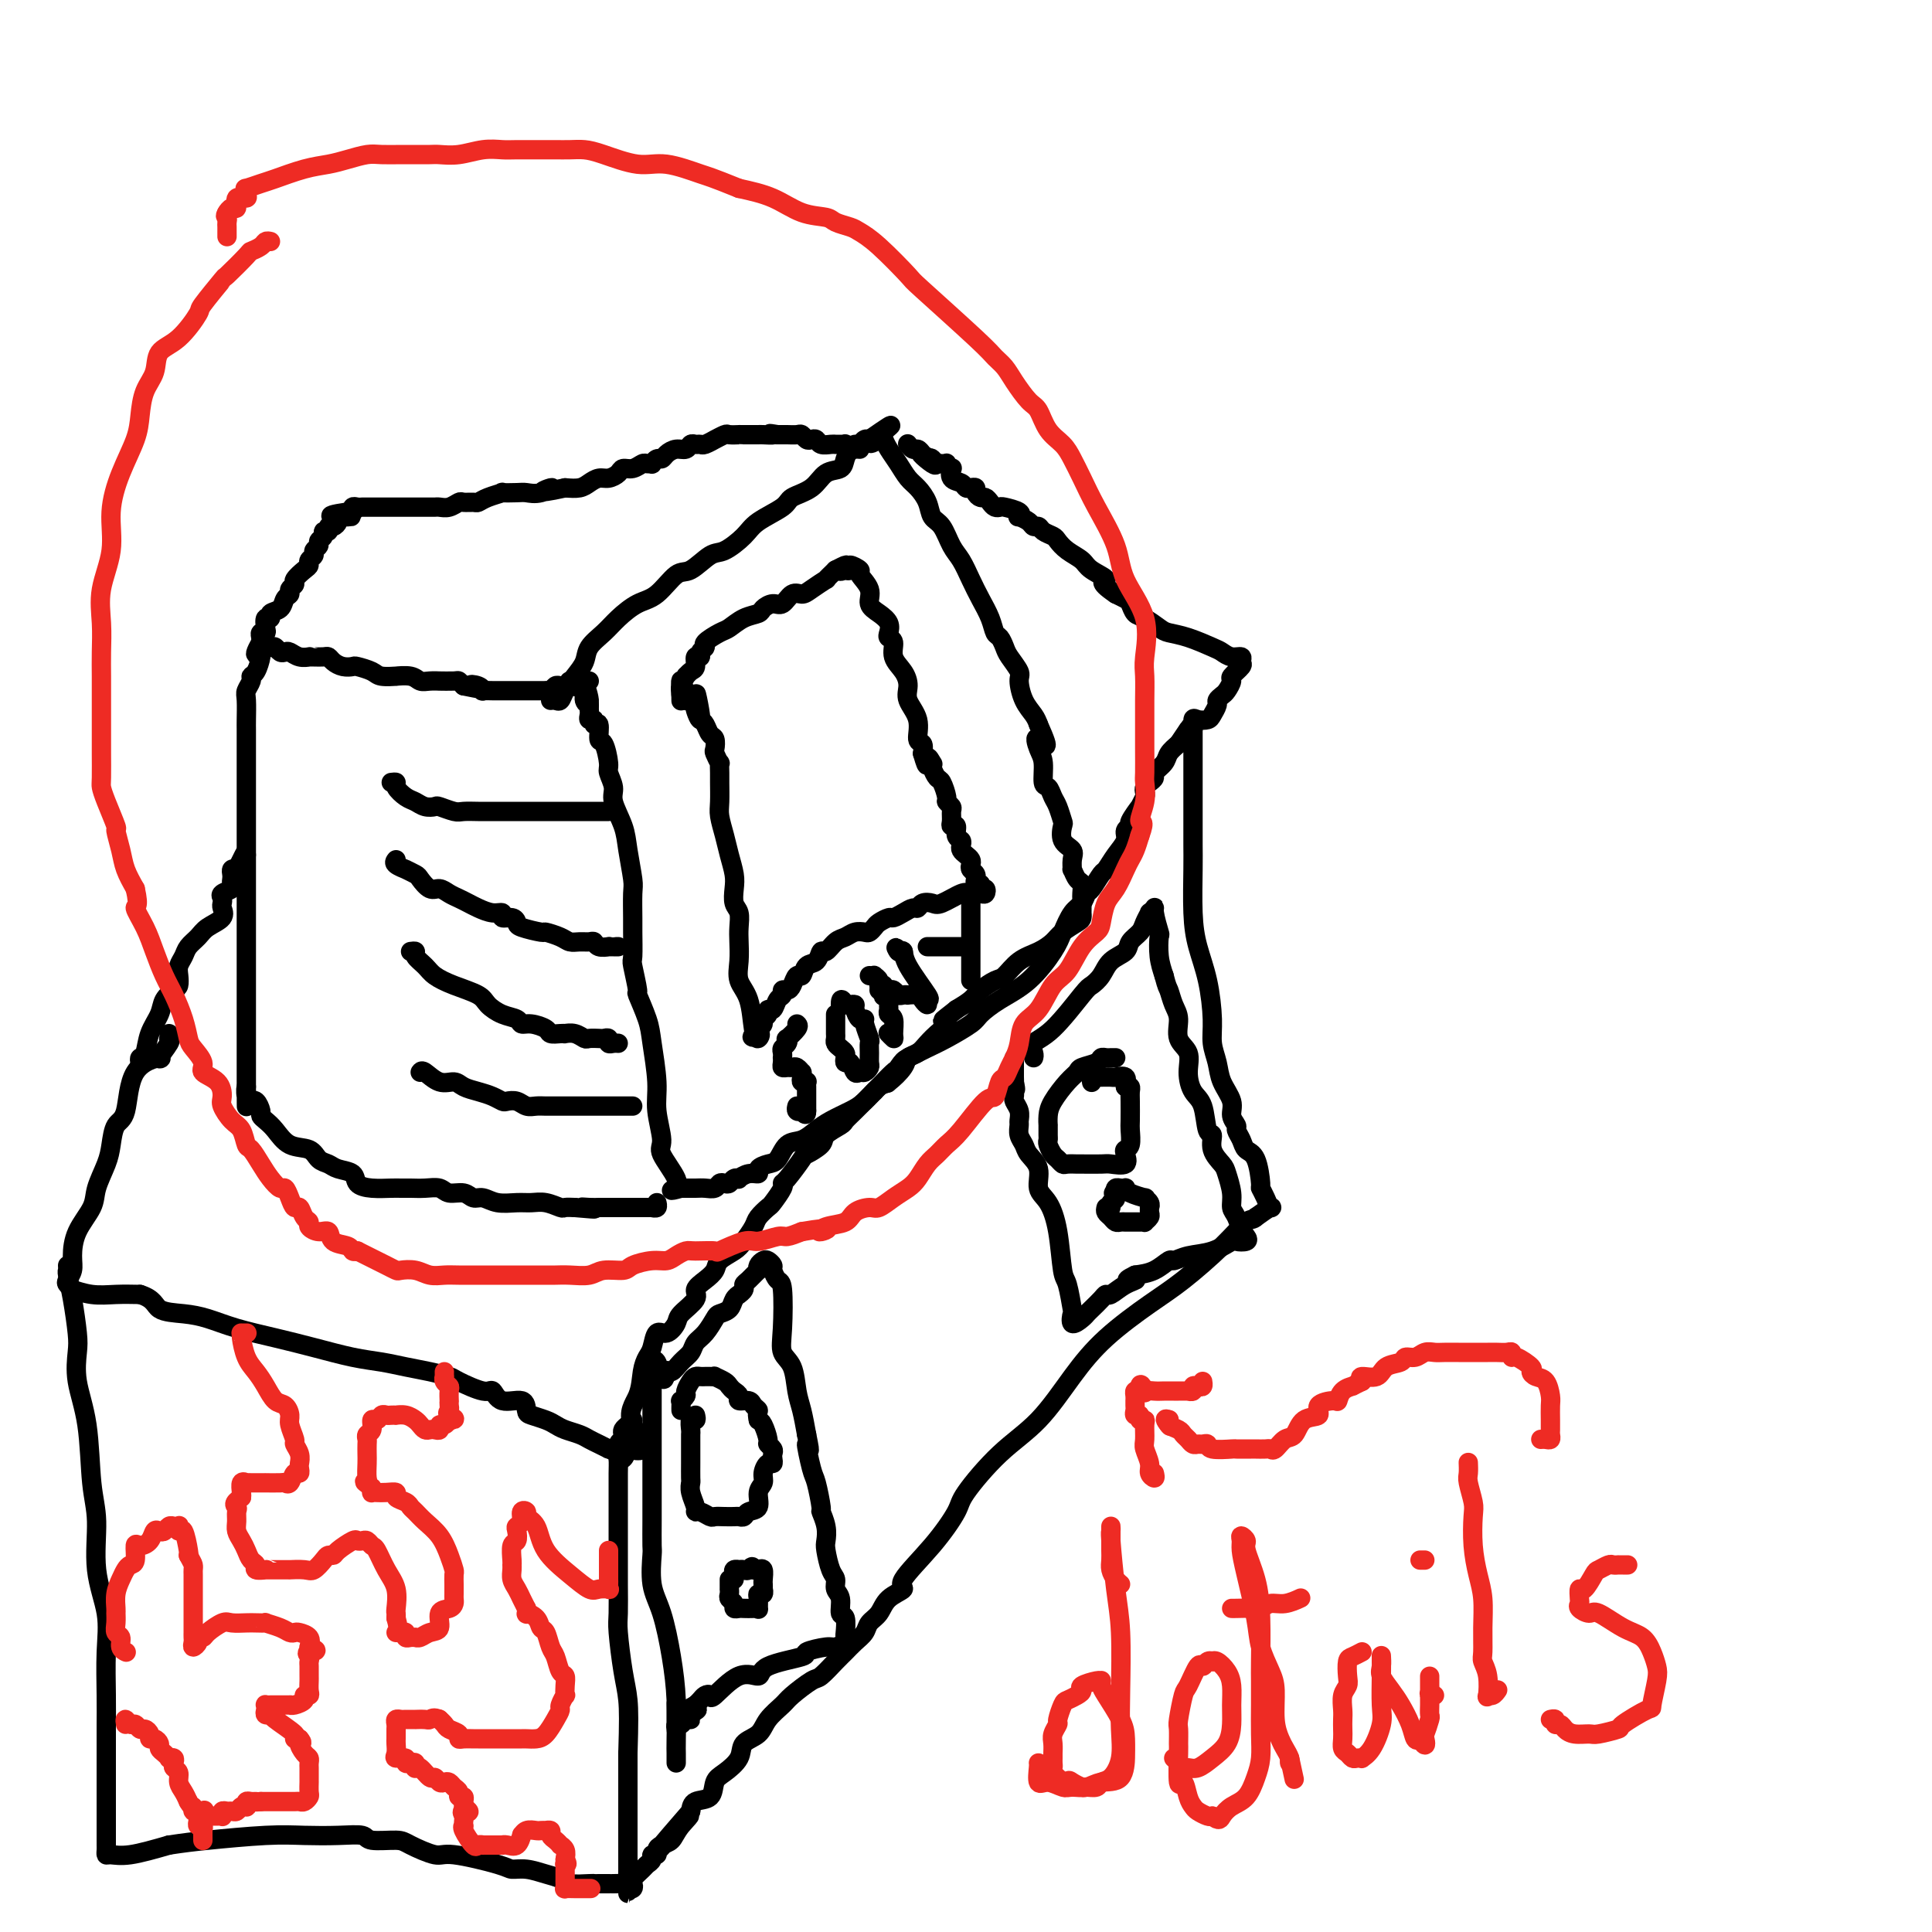 <svg viewBox='0 0 400 400' version='1.1' xmlns='http://www.w3.org/2000/svg' xmlns:xlink='http://www.w3.org/1999/xlink'><g fill='none' stroke='#000000' stroke-width='4' stroke-linecap='round' stroke-linejoin='round'><path d='M114,145c0.328,-0.041 0.655,-0.083 1,0c0.345,0.083 0.707,0.290 1,0c0.293,-0.290 0.519,-1.078 1,-2c0.481,-0.922 1.219,-1.979 2,-3c0.781,-1.021 1.605,-2.007 2,-3c0.395,-0.993 0.363,-1.993 1,-3c0.637,-1.007 1.945,-2.022 3,-3c1.055,-0.978 1.856,-1.919 3,-3c1.144,-1.081 2.631,-2.301 4,-3c1.369,-0.699 2.619,-0.879 4,-2c1.381,-1.121 2.891,-3.185 4,-4c1.109,-0.815 1.817,-0.381 3,-1c1.183,-0.619 2.843,-2.291 4,-3c1.157,-0.709 1.813,-0.455 3,-1c1.187,-0.545 2.905,-1.888 4,-3c1.095,-1.112 1.566,-1.993 3,-3c1.434,-1.007 3.831,-2.139 5,-3c1.169,-0.861 1.111,-1.452 2,-2c0.889,-0.548 2.724,-1.053 4,-2c1.276,-0.947 1.991,-2.335 3,-3c1.009,-0.665 2.312,-0.608 3,-1c0.688,-0.392 0.762,-1.233 1,-2c0.238,-0.767 0.642,-1.459 1,-2c0.358,-0.541 0.671,-0.929 1,-1c0.329,-0.071 0.676,0.177 1,0c0.324,-0.177 0.626,-0.778 1,-1c0.374,-0.222 0.821,-0.063 1,0c0.179,0.063 0.089,0.032 0,0'/><path d='M180,91c8.224,-5.730 2.784,-1.555 1,0c-1.784,1.555 0.088,0.489 1,0c0.912,-0.489 0.863,-0.403 1,0c0.137,0.403 0.460,1.122 1,2c0.540,0.878 1.296,1.916 2,3c0.704,1.084 1.358,2.214 2,3c0.642,0.786 1.274,1.229 2,2c0.726,0.771 1.545,1.871 2,3c0.455,1.129 0.545,2.286 1,3c0.455,0.714 1.277,0.984 2,2c0.723,1.016 1.349,2.778 2,4c0.651,1.222 1.326,1.904 2,3c0.674,1.096 1.346,2.607 2,4c0.654,1.393 1.289,2.667 2,4c0.711,1.333 1.499,2.726 2,4c0.501,1.274 0.716,2.428 1,3c0.284,0.572 0.636,0.560 1,1c0.364,0.440 0.741,1.332 1,2c0.259,0.668 0.402,1.113 1,2c0.598,0.887 1.652,2.216 2,3c0.348,0.784 -0.010,1.025 0,2c0.010,0.975 0.387,2.686 1,4c0.613,1.314 1.461,2.233 2,3c0.539,0.767 0.770,1.384 1,2'/><path d='M215,150c3.111,6.933 0.889,3.765 0,3c-0.889,-0.765 -0.445,0.873 0,2c0.445,1.127 0.893,1.742 1,3c0.107,1.258 -0.125,3.157 0,4c0.125,0.843 0.608,0.630 1,1c0.392,0.370 0.691,1.324 1,2c0.309,0.676 0.626,1.073 1,2c0.374,0.927 0.804,2.383 1,3c0.196,0.617 0.158,0.394 0,1c-0.158,0.606 -0.435,2.041 0,3c0.435,0.959 1.584,1.441 2,2c0.416,0.559 0.101,1.195 0,2c-0.101,0.805 0.011,1.777 0,2c-0.011,0.223 -0.147,-0.305 0,0c0.147,0.305 0.575,1.444 1,2c0.425,0.556 0.846,0.530 1,1c0.154,0.470 0.041,1.436 0,2c-0.041,0.564 -0.011,0.725 0,1c0.011,0.275 0.003,0.665 0,1c-0.003,0.335 -0.002,0.614 0,1c0.002,0.386 0.005,0.880 0,1c-0.005,0.120 -0.017,-0.134 0,0c0.017,0.134 0.063,0.655 0,1c-0.063,0.345 -0.236,0.514 -1,1c-0.764,0.486 -2.120,1.290 -3,2c-0.880,0.710 -1.284,1.327 -2,2c-0.716,0.673 -1.743,1.402 -3,2c-1.257,0.598 -2.745,1.066 -4,2c-1.255,0.934 -2.278,2.333 -3,3c-0.722,0.667 -1.142,0.601 -2,1c-0.858,0.399 -2.154,1.261 -3,2c-0.846,0.739 -1.242,1.354 -2,2c-0.758,0.646 -1.879,1.323 -3,2'/><path d='M198,209c-4.424,3.435 -2.483,2.024 -2,2c0.483,-0.024 -0.491,1.341 -1,2c-0.509,0.659 -0.554,0.612 -1,1c-0.446,0.388 -1.292,1.211 -2,2c-0.708,0.789 -1.277,1.543 -2,2c-0.723,0.457 -1.600,0.615 -2,1c-0.400,0.385 -0.321,0.995 -1,2c-0.679,1.005 -2.114,2.405 -3,3c-0.886,0.595 -1.223,0.386 -2,1c-0.777,0.614 -1.992,2.053 -3,3c-1.008,0.947 -1.807,1.404 -3,2c-1.193,0.596 -2.781,1.333 -4,2c-1.219,0.667 -2.069,1.264 -3,2c-0.931,0.736 -1.942,1.611 -3,2c-1.058,0.389 -2.163,0.290 -3,1c-0.837,0.710 -1.407,2.228 -2,3c-0.593,0.772 -1.210,0.799 -2,1c-0.790,0.201 -1.752,0.576 -2,1c-0.248,0.424 0.218,0.897 0,1c-0.218,0.103 -1.119,-0.165 -2,0c-0.881,0.165 -1.742,0.762 -2,1c-0.258,0.238 0.085,0.115 0,0c-0.085,-0.115 -0.599,-0.223 -1,0c-0.401,0.223 -0.688,0.778 -1,1c-0.312,0.222 -0.650,0.112 -1,0c-0.350,-0.112 -0.713,-0.226 -1,0c-0.287,0.226 -0.497,0.793 -1,1c-0.503,0.207 -1.300,0.056 -2,0c-0.700,-0.056 -1.304,-0.015 -2,0c-0.696,0.015 -1.485,0.004 -2,0c-0.515,-0.004 -0.758,-0.002 -1,0'/><path d='M141,246c-3.307,0.915 -1.575,0.204 -1,0c0.575,-0.204 -0.008,0.099 0,0c0.008,-0.099 0.605,-0.598 0,-2c-0.605,-1.402 -2.414,-3.705 -3,-5c-0.586,-1.295 0.052,-1.583 0,-3c-0.052,-1.417 -0.792,-3.964 -1,-6c-0.208,-2.036 0.117,-3.560 0,-6c-0.117,-2.440 -0.676,-5.796 -1,-8c-0.324,-2.204 -0.412,-3.255 -1,-5c-0.588,-1.745 -1.674,-4.183 -2,-5c-0.326,-0.817 0.109,-0.012 0,-1c-0.109,-0.988 -0.761,-3.771 -1,-5c-0.239,-1.229 -0.063,-0.906 0,-2c0.063,-1.094 0.014,-3.604 0,-5c-0.014,-1.396 0.009,-1.677 0,-3c-0.009,-1.323 -0.049,-3.688 0,-5c0.049,-1.312 0.186,-1.572 0,-3c-0.186,-1.428 -0.695,-4.025 -1,-6c-0.305,-1.975 -0.407,-3.328 -1,-5c-0.593,-1.672 -1.678,-3.664 -2,-5c-0.322,-1.336 0.120,-2.015 0,-3c-0.120,-0.985 -0.802,-2.276 -1,-3c-0.198,-0.724 0.086,-0.883 0,-2c-0.086,-1.117 -0.544,-3.193 -1,-4c-0.456,-0.807 -0.911,-0.345 -1,-1c-0.089,-0.655 0.186,-2.427 0,-3c-0.186,-0.573 -0.835,0.054 -1,0c-0.165,-0.054 0.152,-0.788 0,-1c-0.152,-0.212 -0.773,0.098 -1,0c-0.227,-0.098 -0.061,-0.603 0,-1c0.061,-0.397 0.017,-0.685 0,-1c-0.017,-0.315 -0.009,-0.658 0,-1'/><path d='M122,146c-1.323,-5.825 -0.129,-2.388 0,-1c0.129,1.388 -0.806,0.726 -1,0c-0.194,-0.726 0.354,-1.515 0,-2c-0.354,-0.485 -1.610,-0.666 -2,-1c-0.390,-0.334 0.087,-0.821 0,-1c-0.087,-0.179 -0.739,-0.051 -1,0c-0.261,0.051 -0.130,0.026 0,0'/><path d='M178,93c-0.341,-0.030 -0.683,-0.061 -1,0c-0.317,0.061 -0.610,0.212 -1,0c-0.390,-0.212 -0.877,-0.789 -1,-1c-0.123,-0.211 0.118,-0.055 0,0c-0.118,0.055 -0.595,0.011 -1,0c-0.405,-0.011 -0.738,0.011 -1,0c-0.262,-0.011 -0.451,-0.054 -1,0c-0.549,0.054 -1.457,0.207 -2,0c-0.543,-0.207 -0.722,-0.773 -1,-1c-0.278,-0.227 -0.655,-0.113 -1,0c-0.345,0.113 -0.657,0.227 -1,0c-0.343,-0.227 -0.718,-0.793 -1,-1c-0.282,-0.207 -0.471,-0.056 -1,0c-0.529,0.056 -1.400,0.015 -2,0c-0.600,-0.015 -0.931,-0.004 -1,0c-0.069,0.004 0.123,0.001 0,0c-0.123,-0.001 -0.562,-0.001 -1,0'/><path d='M161,90c-2.752,-0.464 -1.132,-0.124 -1,0c0.132,0.124 -1.225,0.033 -2,0c-0.775,-0.033 -0.968,-0.009 -1,0c-0.032,0.009 0.099,0.002 0,0c-0.099,-0.002 -0.426,-0.000 -1,0c-0.574,0.000 -1.395,-0.001 -2,0c-0.605,0.001 -0.993,0.004 -1,0c-0.007,-0.004 0.368,-0.016 0,0c-0.368,0.016 -1.478,0.061 -2,0c-0.522,-0.061 -0.454,-0.227 -1,0c-0.546,0.227 -1.704,0.846 -2,1c-0.296,0.154 0.271,-0.156 0,0c-0.271,0.156 -1.381,0.778 -2,1c-0.619,0.222 -0.746,0.045 -1,0c-0.254,-0.045 -0.635,0.043 -1,0c-0.365,-0.043 -0.714,-0.218 -1,0c-0.286,0.218 -0.510,0.828 -1,1c-0.490,0.172 -1.246,-0.094 -2,0c-0.754,0.094 -1.508,0.547 -2,1c-0.492,0.453 -0.724,0.906 -1,1c-0.276,0.094 -0.598,-0.172 -1,0c-0.402,0.172 -0.884,0.782 -1,1c-0.116,0.218 0.134,0.044 0,0c-0.134,-0.044 -0.651,0.044 -1,0c-0.349,-0.044 -0.530,-0.218 -1,0c-0.470,0.218 -1.228,0.828 -2,1c-0.772,0.172 -1.558,-0.095 -2,0c-0.442,0.095 -0.540,0.551 -1,1c-0.460,0.449 -1.281,0.891 -2,1c-0.719,0.109 -1.337,-0.115 -2,0c-0.663,0.115 -1.371,0.569 -2,1c-0.629,0.431 -1.180,0.837 -2,1c-0.820,0.163 -1.910,0.081 -3,0'/><path d='M117,101c-7.409,1.641 -3.931,0.244 -3,0c0.931,-0.244 -0.687,0.666 -2,1c-1.313,0.334 -2.323,0.092 -3,0c-0.677,-0.092 -1.022,-0.035 -2,0c-0.978,0.035 -2.590,0.048 -3,0c-0.410,-0.048 0.381,-0.156 0,0c-0.381,0.156 -1.932,0.577 -3,1c-1.068,0.423 -1.651,0.849 -2,1c-0.349,0.151 -0.464,0.026 -1,0c-0.536,-0.026 -1.491,0.046 -2,0c-0.509,-0.046 -0.570,-0.208 -1,0c-0.430,0.208 -1.228,0.788 -2,1c-0.772,0.212 -1.519,0.057 -2,0c-0.481,-0.057 -0.695,-0.015 -1,0c-0.305,0.015 -0.699,0.004 -1,0c-0.301,-0.004 -0.508,-0.001 -1,0c-0.492,0.001 -1.269,0.000 -2,0c-0.731,-0.000 -1.415,-0.000 -2,0c-0.585,0.000 -1.070,0.000 -2,0c-0.930,-0.000 -2.305,0.000 -3,0c-0.695,-0.000 -0.711,-0.000 -1,0c-0.289,0.000 -0.851,0.000 -1,0c-0.149,-0.000 0.114,-0.001 0,0c-0.114,0.001 -0.605,0.004 -1,0c-0.395,-0.004 -0.694,-0.015 -1,0c-0.306,0.015 -0.621,0.057 -1,0c-0.379,-0.057 -0.823,-0.211 -1,0c-0.177,0.211 -0.086,0.788 0,1c0.086,0.212 0.167,0.061 0,0c-0.167,-0.061 -0.584,-0.030 -1,0'/><path d='M72,106c-6.914,1.012 -1.699,1.041 0,1c1.699,-0.041 -0.118,-0.150 -1,0c-0.882,0.150 -0.829,0.561 -1,1c-0.171,0.439 -0.567,0.905 -1,1c-0.433,0.095 -0.905,-0.182 -1,0c-0.095,0.182 0.186,0.822 0,1c-0.186,0.178 -0.838,-0.107 -1,0c-0.162,0.107 0.168,0.606 0,1c-0.168,0.394 -0.834,0.683 -1,1c-0.166,0.317 0.166,0.663 0,1c-0.166,0.337 -0.831,0.667 -1,1c-0.169,0.333 0.157,0.670 0,1c-0.157,0.330 -0.797,0.652 -1,1c-0.203,0.348 0.033,0.723 0,1c-0.033,0.277 -0.334,0.456 -1,1c-0.666,0.544 -1.699,1.454 -2,2c-0.301,0.546 0.128,0.727 0,1c-0.128,0.273 -0.813,0.636 -1,1c-0.187,0.364 0.123,0.729 0,1c-0.123,0.271 -0.678,0.449 -1,1c-0.322,0.551 -0.412,1.475 -1,2c-0.588,0.525 -1.673,0.653 -2,1c-0.327,0.347 0.105,0.915 0,1c-0.105,0.085 -0.746,-0.314 -1,0c-0.254,0.314 -0.121,1.341 0,2c0.121,0.659 0.228,0.950 0,1c-0.228,0.050 -0.792,-0.140 -1,0c-0.208,0.140 -0.059,0.612 0,1c0.059,0.388 0.030,0.694 0,1'/><path d='M54,133c-2.545,4.405 0.091,1.916 1,1c0.909,-0.916 0.089,-0.259 0,0c-0.089,0.259 0.553,0.121 1,0c0.447,-0.121 0.700,-0.225 1,0c0.300,0.225 0.648,0.778 1,1c0.352,0.222 0.707,0.112 1,0c0.293,-0.112 0.525,-0.226 1,0c0.475,0.226 1.192,0.793 2,1c0.808,0.207 1.708,0.055 2,0c0.292,-0.055 -0.025,-0.012 0,0c0.025,0.012 0.390,-0.007 1,0c0.610,0.007 1.463,0.041 2,0c0.537,-0.041 0.758,-0.155 1,0c0.242,0.155 0.506,0.580 1,1c0.494,0.420 1.219,0.834 2,1c0.781,0.166 1.619,0.083 2,0c0.381,-0.083 0.306,-0.166 1,0c0.694,0.166 2.157,0.579 3,1c0.843,0.421 1.065,0.849 2,1c0.935,0.151 2.581,0.026 3,0c0.419,-0.026 -0.391,0.045 0,0c0.391,-0.045 1.983,-0.208 3,0c1.017,0.208 1.460,0.788 2,1c0.540,0.212 1.177,0.056 2,0c0.823,-0.056 1.831,-0.012 2,0c0.169,0.012 -0.501,-0.007 0,0c0.501,0.007 2.173,0.040 3,0c0.827,-0.040 0.808,-0.154 1,0c0.192,0.154 0.596,0.577 1,1'/><path d='M96,142c6.908,1.409 3.177,0.430 2,0c-1.177,-0.430 0.198,-0.311 1,0c0.802,0.311 1.029,0.815 1,1c-0.029,0.185 -0.315,0.049 0,0c0.315,-0.049 1.230,-0.013 2,0c0.770,0.013 1.394,0.004 2,0c0.606,-0.004 1.195,-0.001 2,0c0.805,0.001 1.827,0.000 2,0c0.173,-0.000 -0.505,-0.000 0,0c0.505,0.000 2.191,0.001 3,0c0.809,-0.001 0.742,-0.004 1,0c0.258,0.004 0.843,0.015 1,0c0.157,-0.015 -0.113,-0.057 0,0c0.113,0.057 0.608,0.212 1,0c0.392,-0.212 0.681,-0.793 1,-1c0.319,-0.207 0.666,-0.041 1,0c0.334,0.041 0.653,-0.041 1,0c0.347,0.041 0.720,0.207 1,0c0.280,-0.207 0.467,-0.788 1,-1c0.533,-0.212 1.413,-0.057 2,0c0.587,0.057 0.882,0.016 1,0c0.118,-0.016 0.059,-0.008 0,0'/><path d='M55,134c-0.444,0.393 -0.889,0.787 -1,1c-0.111,0.213 0.110,0.246 0,1c-0.110,0.754 -0.551,2.230 -1,3c-0.449,0.770 -0.905,0.833 -1,1c-0.095,0.167 0.171,0.439 0,1c-0.171,0.561 -0.778,1.410 -1,2c-0.222,0.590 -0.060,0.920 0,2c0.060,1.080 0.016,2.910 0,4c-0.016,1.090 -0.004,1.442 0,2c0.004,0.558 0.001,1.323 0,2c-0.001,0.677 -0.000,1.266 0,2c0.000,0.734 0.000,1.613 0,2c-0.000,0.387 -0.000,0.282 0,1c0.000,0.718 0.000,2.260 0,3c-0.000,0.740 -0.000,0.678 0,1c0.000,0.322 0.000,1.027 0,2c-0.000,0.973 -0.000,2.214 0,3c0.000,0.786 0.000,1.117 0,2c-0.000,0.883 -0.000,2.319 0,3c0.000,0.681 0.000,0.606 0,1c-0.000,0.394 -0.000,1.255 0,2c0.000,0.745 0.000,1.372 0,2'/><path d='M51,177c0.000,5.634 0.000,2.718 0,2c0.000,-0.718 0.000,0.761 0,2c0.000,1.239 0.000,2.239 0,3c0.000,0.761 -0.000,1.285 0,2c0.000,0.715 -0.000,1.623 0,3c0.000,1.377 0.000,3.223 0,4c0.000,0.777 0.000,0.483 0,1c0.000,0.517 -0.000,1.844 0,3c0.000,1.156 0.000,2.141 0,3c0.000,0.859 0.000,1.591 0,2c0.000,0.409 0.000,0.493 0,1c0.000,0.507 0.000,1.435 0,2c0.000,0.565 -0.000,0.766 0,1c0.000,0.234 0.000,0.500 0,1c0.000,0.500 0.000,1.233 0,2c0.000,0.767 0.000,1.566 0,2c0.000,0.434 0.000,0.501 0,1c0.000,0.499 0.000,1.430 0,2c0.000,0.570 0.000,0.779 0,1c0.000,0.221 0.000,0.455 0,1c0.000,0.545 0.000,1.402 0,2c0.000,0.598 0.000,0.938 0,1c0.000,0.062 0.000,-0.152 0,0c0.000,0.152 0.000,0.671 0,1c0.000,0.329 0.000,0.470 0,1c0.000,0.530 0.000,1.450 0,2c0.000,0.550 0.000,0.728 0,1c0.000,0.272 0.000,0.636 0,1'/><path d='M51,225c0.017,7.607 0.060,2.625 0,1c-0.060,-1.625 -0.222,0.107 0,1c0.222,0.893 0.829,0.946 1,1c0.171,0.054 -0.096,0.108 0,0c0.096,-0.108 0.553,-0.378 1,0c0.447,0.378 0.884,1.404 1,2c0.116,0.596 -0.089,0.760 0,1c0.089,0.240 0.471,0.554 1,1c0.529,0.446 1.206,1.022 2,2c0.794,0.978 1.706,2.356 3,3c1.294,0.644 2.970,0.553 4,1c1.030,0.447 1.412,1.433 2,2c0.588,0.567 1.381,0.716 2,1c0.619,0.284 1.065,0.703 2,1c0.935,0.297 2.358,0.472 3,1c0.642,0.528 0.503,1.409 1,2c0.497,0.591 1.630,0.891 3,1c1.370,0.109 2.976,0.028 4,0c1.024,-0.028 1.467,-0.003 2,0c0.533,0.003 1.158,-0.014 2,0c0.842,0.014 1.902,0.060 3,0c1.098,-0.060 2.233,-0.227 3,0c0.767,0.227 1.166,0.849 2,1c0.834,0.151 2.103,-0.170 3,0c0.897,0.170 1.423,0.830 2,1c0.577,0.170 1.207,-0.152 2,0c0.793,0.152 1.750,0.776 3,1c1.250,0.224 2.792,0.046 4,0c1.208,-0.046 2.081,0.040 3,0c0.919,-0.040 1.886,-0.207 3,0c1.114,0.207 2.377,0.786 3,1c0.623,0.214 0.607,0.061 1,0c0.393,-0.061 1.197,-0.031 2,0'/><path d='M119,250c6.919,0.619 3.216,0.166 2,0c-1.216,-0.166 0.055,-0.044 1,0c0.945,0.044 1.562,0.012 2,0c0.438,-0.012 0.695,-0.003 1,0c0.305,0.003 0.659,0.001 1,0c0.341,-0.001 0.670,-0.000 1,0c0.330,0.000 0.661,0.000 1,0c0.339,-0.000 0.686,-0.000 1,0c0.314,0.000 0.595,-0.000 1,0c0.405,0.000 0.936,0.000 1,0c0.064,-0.000 -0.338,-0.000 0,0c0.338,0.000 1.415,0.001 2,0c0.585,-0.001 0.679,-0.004 1,0c0.321,0.004 0.871,0.015 1,0c0.129,-0.015 -0.161,-0.056 0,0c0.161,0.056 0.774,0.207 1,0c0.226,-0.207 0.065,-0.774 0,-1c-0.065,-0.226 -0.032,-0.113 0,0'/><path d='M141,145c0.002,0.087 0.005,0.173 0,0c-0.005,-0.173 -0.016,-0.606 0,-1c0.016,-0.394 0.060,-0.750 0,-1c-0.060,-0.250 -0.222,-0.394 0,-1c0.222,-0.606 0.829,-1.673 1,-2c0.171,-0.327 -0.094,0.085 0,0c0.094,-0.085 0.546,-0.667 1,-1c0.454,-0.333 0.911,-0.418 1,-1c0.089,-0.582 -0.189,-1.660 0,-2c0.189,-0.340 0.845,0.060 1,0c0.155,-0.060 -0.192,-0.578 0,-1c0.192,-0.422 0.921,-0.747 1,-1c0.079,-0.253 -0.494,-0.435 0,-1c0.494,-0.565 2.054,-1.513 3,-2c0.946,-0.487 1.279,-0.513 2,-1c0.721,-0.487 1.831,-1.435 3,-2c1.169,-0.565 2.396,-0.748 3,-1c0.604,-0.252 0.585,-0.575 1,-1c0.415,-0.425 1.264,-0.953 2,-1c0.736,-0.047 1.358,0.386 2,0c0.642,-0.386 1.305,-1.590 2,-2c0.695,-0.410 1.421,-0.024 2,0c0.579,0.024 1.011,-0.313 2,-1c0.989,-0.687 2.536,-1.723 3,-2c0.464,-0.277 -0.153,0.207 0,0c0.153,-0.207 1.077,-1.103 2,-2'/><path d='M173,118c3.874,-2.013 1.558,-0.544 1,0c-0.558,0.544 0.643,0.163 1,0c0.357,-0.163 -0.131,-0.109 0,0c0.131,0.109 0.880,0.273 1,0c0.120,-0.273 -0.390,-0.981 0,-1c0.390,-0.019 1.679,0.652 2,1c0.321,0.348 -0.327,0.372 0,1c0.327,0.628 1.629,1.860 2,3c0.371,1.140 -0.189,2.190 0,3c0.189,0.810 1.127,1.381 2,2c0.873,0.619 1.682,1.285 2,2c0.318,0.715 0.144,1.479 0,2c-0.144,0.521 -0.259,0.800 0,1c0.259,0.200 0.890,0.321 1,1c0.110,0.679 -0.303,1.916 0,3c0.303,1.084 1.320,2.014 2,3c0.680,0.986 1.023,2.028 1,3c-0.023,0.972 -0.412,1.874 0,3c0.412,1.126 1.626,2.477 2,4c0.374,1.523 -0.092,3.218 0,4c0.092,0.782 0.740,0.652 1,1c0.260,0.348 0.130,1.174 0,2'/><path d='M191,156c1.250,4.341 0.874,1.692 1,1c0.126,-0.692 0.754,0.572 1,1c0.246,0.428 0.108,0.020 0,0c-0.108,-0.020 -0.188,0.348 0,1c0.188,0.652 0.643,1.590 1,2c0.357,0.410 0.618,0.294 1,1c0.382,0.706 0.887,2.234 1,3c0.113,0.766 -0.167,0.770 0,1c0.167,0.230 0.781,0.687 1,1c0.219,0.313 0.044,0.483 0,1c-0.044,0.517 0.045,1.381 0,2c-0.045,0.619 -0.222,0.992 0,1c0.222,0.008 0.843,-0.349 1,0c0.157,0.349 -0.151,1.403 0,2c0.151,0.597 0.762,0.737 1,1c0.238,0.263 0.102,0.648 0,1c-0.102,0.352 -0.172,0.672 0,1c0.172,0.328 0.586,0.665 1,1c0.414,0.335 0.829,0.668 1,1c0.171,0.332 0.099,0.662 0,1c-0.099,0.338 -0.224,0.683 0,1c0.224,0.317 0.796,0.606 1,1c0.204,0.394 0.040,0.894 0,1c-0.040,0.106 0.046,-0.183 0,0c-0.046,0.183 -0.222,0.837 0,1c0.222,0.163 0.842,-0.167 1,0c0.158,0.167 -0.145,0.829 0,1c0.145,0.171 0.740,-0.150 1,0c0.260,0.150 0.185,0.771 0,1c-0.185,0.229 -0.482,0.065 -1,0c-0.518,-0.065 -1.259,-0.033 -2,0'/><path d='M201,185c-0.699,-0.120 -0.947,-0.421 -2,0c-1.053,0.421 -2.911,1.562 -4,2c-1.089,0.438 -1.408,0.173 -2,0c-0.592,-0.173 -1.458,-0.253 -2,0c-0.542,0.253 -0.760,0.837 -1,1c-0.240,0.163 -0.502,-0.097 -1,0c-0.498,0.097 -1.233,0.551 -2,1c-0.767,0.449 -1.568,0.895 -2,1c-0.432,0.105 -0.496,-0.129 -1,0c-0.504,0.129 -1.447,0.622 -2,1c-0.553,0.378 -0.714,0.640 -1,1c-0.286,0.360 -0.695,0.816 -1,1c-0.305,0.184 -0.505,0.096 -1,0c-0.495,-0.096 -1.285,-0.199 -2,0c-0.715,0.199 -1.356,0.702 -2,1c-0.644,0.298 -1.289,0.393 -2,1c-0.711,0.607 -1.486,1.726 -2,2c-0.514,0.274 -0.768,-0.296 -1,0c-0.232,0.296 -0.444,1.459 -1,2c-0.556,0.541 -1.458,0.461 -2,1c-0.542,0.539 -0.724,1.699 -1,2c-0.276,0.301 -0.648,-0.256 -1,0c-0.352,0.256 -0.686,1.324 -1,2c-0.314,0.676 -0.609,0.959 -1,1c-0.391,0.041 -0.879,-0.162 -1,0c-0.121,0.162 0.126,0.687 0,1c-0.126,0.313 -0.626,0.412 -1,1c-0.374,0.588 -0.621,1.663 -1,2c-0.379,0.337 -0.889,-0.064 -1,0c-0.111,0.064 0.176,0.595 0,1c-0.176,0.405 -0.817,0.686 -1,1c-0.183,0.314 0.090,0.661 0,1c-0.090,0.339 -0.545,0.669 -1,1'/><path d='M157,213c-2.489,2.940 -0.713,1.291 0,1c0.713,-0.291 0.363,0.776 0,1c-0.363,0.224 -0.738,-0.394 -1,-2c-0.262,-1.606 -0.410,-4.201 -1,-6c-0.590,-1.799 -1.621,-2.804 -2,-4c-0.379,-1.196 -0.105,-2.585 0,-4c0.105,-1.415 0.042,-2.858 0,-4c-0.042,-1.142 -0.063,-1.985 0,-3c0.063,-1.015 0.210,-2.203 0,-3c-0.210,-0.797 -0.777,-1.202 -1,-2c-0.223,-0.798 -0.102,-1.988 0,-3c0.102,-1.012 0.185,-1.844 0,-3c-0.185,-1.156 -0.638,-2.635 -1,-4c-0.362,-1.365 -0.633,-2.616 -1,-4c-0.367,-1.384 -0.831,-2.901 -1,-4c-0.169,-1.099 -0.044,-1.781 0,-3c0.044,-1.219 0.008,-2.975 0,-4c-0.008,-1.025 0.012,-1.320 0,-2c-0.012,-0.680 -0.055,-1.744 0,-2c0.055,-0.256 0.208,0.297 0,0c-0.208,-0.297 -0.777,-1.445 -1,-2c-0.223,-0.555 -0.101,-0.516 0,-1c0.101,-0.484 0.182,-1.491 0,-2c-0.182,-0.509 -0.626,-0.522 -1,-1c-0.374,-0.478 -0.678,-1.422 -1,-2c-0.322,-0.578 -0.661,-0.789 -1,-1'/><path d='M145,149c-1.791,-10.079 -0.269,-3.275 0,-1c0.269,2.275 -0.716,0.022 -1,-1c-0.284,-1.022 0.134,-0.813 0,-1c-0.134,-0.187 -0.819,-0.771 -1,-1c-0.181,-0.229 0.144,-0.102 0,0c-0.144,0.102 -0.756,0.178 -1,0c-0.244,-0.178 -0.119,-0.612 0,-1c0.119,-0.388 0.232,-0.731 0,-1c-0.232,-0.269 -0.808,-0.464 -1,-1c-0.192,-0.536 0.000,-1.412 0,-1c-0.000,0.412 -0.192,2.111 0,3c0.192,0.889 0.769,0.968 1,1c0.231,0.032 0.115,0.016 0,0'/><path d='M165,212c0.224,0.190 0.449,0.380 0,1c-0.449,0.620 -1.570,1.672 -2,2c-0.430,0.328 -0.168,-0.066 0,0c0.168,0.066 0.241,0.591 0,1c-0.241,0.409 -0.796,0.701 -1,1c-0.204,0.299 -0.055,0.606 0,1c0.055,0.394 0.018,0.876 0,1c-0.018,0.124 -0.016,-0.110 0,0c0.016,0.110 0.045,0.564 0,1c-0.045,0.436 -0.166,0.853 0,1c0.166,0.147 0.619,0.025 1,0c0.381,-0.025 0.691,0.049 1,0c0.309,-0.049 0.618,-0.220 1,0c0.382,0.220 0.838,0.830 1,1c0.162,0.170 0.029,-0.099 0,0c-0.029,0.099 0.045,0.565 0,1c-0.045,0.435 -0.208,0.837 0,1c0.208,0.163 0.788,0.085 1,0c0.212,-0.085 0.057,-0.176 0,0c-0.057,0.176 -0.015,0.621 0,1c0.015,0.379 0.004,0.693 0,1c-0.004,0.307 -0.001,0.607 0,1c0.001,0.393 0.000,0.879 0,1c-0.000,0.121 -0.000,-0.121 0,0c0.000,0.121 0.000,0.606 0,1c-0.000,0.394 -0.000,0.697 0,1'/><path d='M167,230c0.067,1.397 -0.767,0.388 -1,0c-0.233,-0.388 0.133,-0.156 0,0c-0.133,0.156 -0.767,0.234 -1,0c-0.233,-0.234 -0.067,-0.781 0,-1c0.067,-0.219 0.033,-0.109 0,0'/><path d='M173,210c-0.000,0.447 -0.000,0.893 0,1c0.000,0.107 0.000,-0.126 0,0c-0.000,0.126 -0.001,0.611 0,1c0.001,0.389 0.003,0.682 0,1c-0.003,0.318 -0.011,0.663 0,1c0.011,0.337 0.042,0.667 0,1c-0.042,0.333 -0.156,0.668 0,1c0.156,0.332 0.581,0.661 1,1c0.419,0.339 0.833,0.687 1,1c0.167,0.313 0.086,0.591 0,1c-0.086,0.409 -0.178,0.947 0,1c0.178,0.053 0.626,-0.381 1,0c0.374,0.381 0.675,1.578 1,2c0.325,0.422 0.676,0.069 1,0c0.324,-0.069 0.623,0.146 1,0c0.377,-0.146 0.834,-0.653 1,-1c0.166,-0.347 0.040,-0.534 0,-1c-0.040,-0.466 0.004,-1.211 0,-2c-0.004,-0.789 -0.056,-1.621 0,-2c0.056,-0.379 0.221,-0.304 0,-1c-0.221,-0.696 -0.829,-2.162 -1,-3c-0.171,-0.838 0.095,-1.048 0,-1c-0.095,0.048 -0.551,0.353 -1,0c-0.449,-0.353 -0.891,-1.362 -1,-2c-0.109,-0.638 0.115,-0.903 0,-1c-0.115,-0.097 -0.569,-0.026 -1,0c-0.431,0.026 -0.837,0.007 -1,0c-0.163,-0.007 -0.081,-0.004 0,0'/><path d='M175,208c-1.000,-2.022 -1.000,-0.578 -1,0c0.000,0.578 0.000,0.289 0,0'/><path d='M180,202c0.455,0.021 0.910,0.042 1,0c0.090,-0.042 -0.186,-0.147 0,0c0.186,0.147 0.833,0.548 1,1c0.167,0.452 -0.148,0.957 0,1c0.148,0.043 0.757,-0.374 1,0c0.243,0.374 0.118,1.539 0,2c-0.118,0.461 -0.229,0.218 0,0c0.229,-0.218 0.797,-0.411 1,0c0.203,0.411 0.040,1.427 0,2c-0.040,0.573 0.043,0.705 0,1c-0.043,0.295 -0.211,0.755 0,1c0.211,0.245 0.802,0.276 1,1c0.198,0.724 0.001,2.143 0,3c-0.001,0.857 0.192,1.154 0,1c-0.192,-0.154 -0.769,-0.758 -1,-1c-0.231,-0.242 -0.115,-0.121 0,0'/><path d='M182,205c0.333,-0.008 0.666,-0.016 1,0c0.334,0.016 0.668,0.057 1,0c0.332,-0.057 0.661,-0.211 1,0c0.339,0.211 0.686,0.788 1,1c0.314,0.212 0.595,0.059 1,0c0.405,-0.059 0.936,-0.025 1,0c0.064,0.025 -0.338,0.041 0,0c0.338,-0.041 1.415,-0.139 2,0c0.585,0.139 0.678,0.515 1,1c0.322,0.485 0.872,1.079 1,1c0.128,-0.079 -0.164,-0.831 0,-1c0.164,-0.169 0.786,0.243 0,-1c-0.786,-1.243 -2.981,-4.142 -4,-6c-1.019,-1.858 -0.863,-2.674 -1,-3c-0.137,-0.326 -0.569,-0.163 -1,0'/><path d='M186,197c-0.833,-1.548 -0.417,-0.417 0,0c0.417,0.417 0.833,0.119 1,0c0.167,-0.119 0.083,-0.060 0,0'/><path d='M192,196c0.115,0.000 0.230,0.000 1,0c0.770,0.000 2.196,0.000 3,0c0.804,0.000 0.986,0.000 1,0c0.014,0.000 -0.141,0.000 0,0c0.141,0.000 0.576,0.000 1,0c0.424,0.000 0.835,0.000 1,0c0.165,0.000 0.082,0.000 0,0'/><path d='M201,186c0.000,0.107 0.000,0.214 0,1c0.000,0.786 -0.000,2.251 0,3c0.000,0.749 0.000,0.782 0,1c0.000,0.218 0.000,0.621 0,1c0.000,0.379 0.000,0.735 0,1c0.000,0.265 0.000,0.438 0,1c0.000,0.562 0.000,1.512 0,2c0.000,0.488 0.000,0.513 0,1c0.000,0.487 0.000,1.436 0,2c0.000,0.564 0.000,0.743 0,1c0.000,0.257 0.000,0.591 0,1c-0.000,0.409 0.000,0.893 0,1c0.000,0.107 0.000,-0.164 0,0c0.000,0.164 0.000,0.761 0,1c0.000,0.239 0.000,0.119 0,0'/><path d='M81,162c0.470,-0.059 0.941,-0.117 1,0c0.059,0.117 -0.292,0.410 0,1c0.292,0.590 1.228,1.478 2,2c0.772,0.522 1.380,0.680 2,1c0.620,0.320 1.253,0.804 2,1c0.747,0.196 1.607,0.105 2,0c0.393,-0.105 0.318,-0.224 1,0c0.682,0.224 2.122,0.792 3,1c0.878,0.208 1.195,0.056 2,0c0.805,-0.056 2.099,-0.015 3,0c0.901,0.015 1.411,0.004 2,0c0.589,-0.004 1.259,-0.001 2,0c0.741,0.001 1.553,0.000 2,0c0.447,-0.000 0.528,-0.000 1,0c0.472,0.000 1.334,0.000 2,0c0.666,-0.000 1.136,-0.000 2,0c0.864,0.000 2.123,0.000 3,0c0.877,-0.000 1.372,-0.000 2,0c0.628,0.000 1.390,0.000 2,0c0.610,-0.000 1.067,-0.000 2,0c0.933,0.000 2.341,0.000 3,0c0.659,-0.000 0.568,-0.000 1,0c0.432,0.000 1.385,0.000 2,0c0.615,-0.000 0.890,-0.000 1,0c0.110,0.000 0.055,0.000 0,0'/><path d='M82,178c-0.242,0.302 -0.483,0.604 0,1c0.483,0.396 1.691,0.884 2,1c0.309,0.116 -0.279,-0.142 0,0c0.279,0.142 1.426,0.682 2,1c0.574,0.318 0.576,0.414 1,1c0.424,0.586 1.268,1.663 2,2c0.732,0.337 1.350,-0.065 2,0c0.650,0.065 1.332,0.596 2,1c0.668,0.404 1.322,0.682 2,1c0.678,0.318 1.381,0.678 2,1c0.619,0.322 1.153,0.607 2,1c0.847,0.393 2.006,0.893 3,1c0.994,0.107 1.821,-0.179 2,0c0.179,0.179 -0.291,0.822 0,1c0.291,0.178 1.343,-0.111 2,0c0.657,0.111 0.918,0.621 1,1c0.082,0.379 -0.014,0.627 1,1c1.014,0.373 3.139,0.870 4,1c0.861,0.130 0.458,-0.109 1,0c0.542,0.109 2.029,0.564 3,1c0.971,0.436 1.425,0.853 2,1c0.575,0.147 1.272,0.025 2,0c0.728,-0.025 1.487,0.046 2,0c0.513,-0.046 0.781,-0.208 1,0c0.219,0.208 0.388,0.788 1,1c0.612,0.212 1.667,0.057 2,0c0.333,-0.057 -0.055,-0.015 0,0c0.055,0.015 0.553,0.004 1,0c0.447,-0.004 0.842,-0.001 1,0c0.158,0.001 0.079,0.001 0,0'/><path d='M85,197c0.473,-0.065 0.946,-0.131 1,0c0.054,0.131 -0.312,0.458 0,1c0.312,0.542 1.300,1.300 2,2c0.700,0.700 1.110,1.343 2,2c0.890,0.657 2.259,1.327 4,2c1.741,0.673 3.852,1.347 5,2c1.148,0.653 1.331,1.284 2,2c0.669,0.716 1.822,1.515 3,2c1.178,0.485 2.381,0.656 3,1c0.619,0.344 0.656,0.863 1,1c0.344,0.137 0.996,-0.107 2,0c1.004,0.107 2.358,0.565 3,1c0.642,0.435 0.570,0.848 1,1c0.430,0.152 1.362,0.045 2,0c0.638,-0.045 0.982,-0.026 1,0c0.018,0.026 -0.290,0.059 0,0c0.290,-0.059 1.176,-0.212 2,0c0.824,0.212 1.584,0.788 2,1c0.416,0.212 0.489,0.061 1,0c0.511,-0.061 1.460,-0.030 2,0c0.540,0.030 0.670,0.061 1,0c0.330,-0.061 0.859,-0.212 1,0c0.141,0.212 -0.107,0.789 0,1c0.107,0.211 0.567,0.057 1,0c0.433,-0.057 0.838,-0.016 1,0c0.162,0.016 0.081,0.008 0,0'/><path d='M87,222c0.163,-0.233 0.325,-0.466 1,0c0.675,0.466 1.861,1.630 3,2c1.139,0.370 2.231,-0.055 3,0c0.769,0.055 1.213,0.589 2,1c0.787,0.411 1.915,0.697 3,1c1.085,0.303 2.125,0.621 3,1c0.875,0.379 1.585,0.820 2,1c0.415,0.180 0.533,0.101 1,0c0.467,-0.101 1.281,-0.223 2,0c0.719,0.223 1.343,0.792 2,1c0.657,0.208 1.346,0.056 2,0c0.654,-0.056 1.272,-0.015 2,0c0.728,0.015 1.566,0.004 2,0c0.434,-0.004 0.466,-0.001 1,0c0.534,0.001 1.572,0.000 2,0c0.428,-0.000 0.247,-0.000 1,0c0.753,0.000 2.439,0.000 3,0c0.561,-0.000 -0.004,-0.000 0,0c0.004,0.000 0.575,0.000 1,0c0.425,-0.000 0.703,-0.000 1,0c0.297,0.000 0.612,0.000 1,0c0.388,-0.000 0.850,-0.000 1,0c0.150,0.000 -0.012,0.000 0,0c0.012,-0.000 0.199,-0.000 1,0c0.801,0.000 2.215,0.000 3,0c0.785,-0.000 0.942,-0.000 1,0c0.058,0.000 0.017,0.000 0,0c-0.017,-0.000 -0.008,-0.000 0,0'/><path d='M29,220c-0.098,-0.404 -0.196,-0.807 0,-1c0.196,-0.193 0.686,-0.174 1,-1c0.314,-0.826 0.452,-2.497 1,-4c0.548,-1.503 1.506,-2.840 2,-4c0.494,-1.160 0.524,-2.145 1,-3c0.476,-0.855 1.399,-1.580 2,-2c0.601,-0.420 0.881,-0.535 1,-1c0.119,-0.465 0.077,-1.279 0,-2c-0.077,-0.721 -0.188,-1.348 0,-2c0.188,-0.652 0.674,-1.329 1,-2c0.326,-0.671 0.490,-1.335 1,-2c0.510,-0.665 1.366,-1.330 2,-2c0.634,-0.670 1.046,-1.345 2,-2c0.954,-0.655 2.450,-1.289 3,-2c0.550,-0.711 0.155,-1.500 0,-2c-0.155,-0.500 -0.070,-0.711 0,-1c0.070,-0.289 0.124,-0.655 0,-1c-0.124,-0.345 -0.425,-0.670 0,-1c0.425,-0.330 1.577,-0.667 2,-1c0.423,-0.333 0.116,-0.664 0,-1c-0.116,-0.336 -0.041,-0.678 0,-1c0.041,-0.322 0.050,-0.625 0,-1c-0.050,-0.375 -0.157,-0.821 0,-1c0.157,-0.179 0.579,-0.089 1,0'/><path d='M49,180c3.111,-6.222 0.889,-1.778 0,0c-0.889,1.778 -0.444,0.889 0,0'/><path d='M35,214c0.019,0.428 0.038,0.856 0,1c-0.038,0.144 -0.133,0.004 0,0c0.133,-0.004 0.492,0.128 0,1c-0.492,0.872 -1.837,2.483 -2,3c-0.163,0.517 0.857,-0.059 0,0c-0.857,0.059 -3.590,0.755 -5,3c-1.410,2.245 -1.495,6.039 -2,8c-0.505,1.961 -1.429,2.088 -2,3c-0.571,0.912 -0.790,2.609 -1,4c-0.210,1.391 -0.410,2.476 -1,4c-0.590,1.524 -1.569,3.486 -2,5c-0.431,1.514 -0.315,2.581 -1,4c-0.685,1.419 -2.171,3.192 -3,5c-0.829,1.808 -1.002,3.651 -1,5c0.002,1.349 0.180,2.203 0,3c-0.180,0.797 -0.717,1.538 -1,2c-0.283,0.462 -0.314,0.646 0,1c0.314,0.354 0.971,0.879 1,1c0.029,0.121 -0.569,-0.164 0,0c0.569,0.164 2.307,0.775 4,1c1.693,0.225 3.341,0.064 5,0c1.659,-0.064 3.330,-0.032 5,0'/><path d='M29,268c2.986,0.938 2.950,2.282 4,3c1.050,0.718 3.187,0.811 5,1c1.813,0.189 3.302,0.474 5,1c1.698,0.526 3.605,1.293 6,2c2.395,0.707 5.280,1.355 8,2c2.720,0.645 5.276,1.286 8,2c2.724,0.714 5.616,1.501 8,2c2.384,0.499 4.260,0.710 6,1c1.740,0.290 3.345,0.660 5,1c1.655,0.340 3.360,0.649 5,1c1.640,0.351 3.214,0.743 4,1c0.786,0.257 0.785,0.379 2,1c1.215,0.621 3.646,1.742 5,2c1.354,0.258 1.632,-0.348 2,0c0.368,0.348 0.826,1.651 2,2c1.174,0.349 3.063,-0.257 4,0c0.937,0.257 0.921,1.378 1,2c0.079,0.622 0.251,0.744 1,1c0.749,0.256 2.073,0.646 3,1c0.927,0.354 1.455,0.672 2,1c0.545,0.328 1.107,0.666 2,1c0.893,0.334 2.118,0.663 3,1c0.882,0.337 1.421,0.682 2,1c0.579,0.318 1.198,0.610 2,1c0.802,0.390 1.787,0.876 2,1c0.213,0.124 -0.346,-0.116 0,0c0.346,0.116 1.598,0.588 2,1c0.402,0.412 -0.046,0.765 0,1c0.046,0.235 0.584,0.353 1,0c0.416,-0.353 0.708,-1.176 1,-2'/><path d='M130,300c5.903,1.483 2.159,-2.311 1,-5c-1.159,-2.689 0.266,-4.273 1,-6c0.734,-1.727 0.777,-3.596 1,-5c0.223,-1.404 0.628,-2.344 1,-3c0.372,-0.656 0.713,-1.028 1,-2c0.287,-0.972 0.519,-2.543 1,-3c0.481,-0.457 1.209,0.201 2,0c0.791,-0.201 1.643,-1.261 2,-2c0.357,-0.739 0.218,-1.157 1,-2c0.782,-0.843 2.484,-2.113 3,-3c0.516,-0.887 -0.153,-1.393 0,-2c0.153,-0.607 1.129,-1.316 2,-2c0.871,-0.684 1.638,-1.342 2,-2c0.362,-0.658 0.319,-1.317 1,-2c0.681,-0.683 2.084,-1.392 3,-2c0.916,-0.608 1.343,-1.117 2,-2c0.657,-0.883 1.543,-2.142 2,-3c0.457,-0.858 0.486,-1.316 1,-2c0.514,-0.684 1.511,-1.595 2,-2c0.489,-0.405 0.468,-0.305 1,-1c0.532,-0.695 1.618,-2.185 2,-3c0.382,-0.815 0.061,-0.957 0,-1c-0.061,-0.043 0.139,0.011 1,-1c0.861,-1.011 2.385,-3.087 3,-4c0.615,-0.913 0.321,-0.664 1,-1c0.679,-0.336 2.330,-1.258 3,-2c0.670,-0.742 0.358,-1.306 1,-2c0.642,-0.694 2.238,-1.520 3,-2c0.762,-0.480 0.689,-0.613 1,-1c0.311,-0.387 1.007,-1.027 2,-2c0.993,-0.973 2.284,-2.278 3,-3c0.716,-0.722 0.858,-0.861 1,-1'/><path d='M181,226c7.538,-8.031 3.883,-3.109 3,-2c-0.883,1.109 1.007,-1.593 2,-3c0.993,-1.407 1.090,-1.517 2,-2c0.910,-0.483 2.632,-1.339 4,-2c1.368,-0.661 2.381,-1.125 4,-2c1.619,-0.875 3.845,-2.159 5,-3c1.155,-0.841 1.240,-1.238 2,-2c0.760,-0.762 2.195,-1.888 4,-3c1.805,-1.112 3.979,-2.209 6,-4c2.021,-1.791 3.890,-4.277 5,-6c1.110,-1.723 1.462,-2.683 2,-4c0.538,-1.317 1.261,-2.991 2,-4c0.739,-1.009 1.493,-1.354 2,-2c0.507,-0.646 0.768,-1.593 1,-2c0.232,-0.407 0.434,-0.272 1,-1c0.566,-0.728 1.495,-2.317 2,-3c0.505,-0.683 0.584,-0.460 1,-1c0.416,-0.540 1.167,-1.844 2,-3c0.833,-1.156 1.748,-2.164 2,-3c0.252,-0.836 -0.158,-1.500 0,-2c0.158,-0.500 0.883,-0.834 1,-1c0.117,-0.166 -0.375,-0.163 0,-1c0.375,-0.837 1.616,-2.514 2,-3c0.384,-0.486 -0.091,0.221 0,0c0.091,-0.221 0.747,-1.369 1,-2c0.253,-0.631 0.105,-0.746 0,-1c-0.105,-0.254 -0.165,-0.648 0,-1c0.165,-0.352 0.554,-0.660 1,-1c0.446,-0.340 0.948,-0.710 1,-1c0.052,-0.290 -0.347,-0.500 0,-1c0.347,-0.500 1.440,-1.288 2,-2c0.560,-0.712 0.589,-1.346 1,-2c0.411,-0.654 1.206,-1.327 2,-2'/><path d='M244,154c5.266,-7.964 2.930,-3.374 2,-2c-0.930,1.374 -0.452,-0.469 0,-1c0.452,-0.531 0.880,0.248 1,0c0.120,-0.248 -0.069,-1.523 0,-2c0.069,-0.477 0.396,-0.155 1,0c0.604,0.155 1.485,0.143 2,0c0.515,-0.143 0.662,-0.419 1,-1c0.338,-0.581 0.865,-1.469 1,-2c0.135,-0.531 -0.124,-0.704 0,-1c0.124,-0.296 0.629,-0.713 1,-1c0.371,-0.287 0.607,-0.444 1,-1c0.393,-0.556 0.944,-1.512 1,-2c0.056,-0.488 -0.383,-0.508 0,-1c0.383,-0.492 1.588,-1.456 2,-2c0.412,-0.544 0.030,-0.670 0,-1c-0.030,-0.330 0.292,-0.866 0,-1c-0.292,-0.134 -1.199,0.133 -2,0c-0.801,-0.133 -1.498,-0.664 -2,-1c-0.502,-0.336 -0.809,-0.475 -2,-1c-1.191,-0.525 -3.264,-1.435 -5,-2c-1.736,-0.565 -3.134,-0.785 -4,-1c-0.866,-0.215 -1.201,-0.425 -2,-1c-0.799,-0.575 -2.062,-1.516 -3,-2c-0.938,-0.484 -1.550,-0.511 -2,-1c-0.450,-0.489 -0.736,-1.439 -1,-2c-0.264,-0.561 -0.504,-0.732 -1,-1c-0.496,-0.268 -1.248,-0.634 -2,-1'/><path d='M231,123c-4.315,-2.905 -2.102,-2.666 -2,-3c0.102,-0.334 -1.908,-1.241 -3,-2c-1.092,-0.759 -1.266,-1.369 -2,-2c-0.734,-0.631 -2.028,-1.283 -3,-2c-0.972,-0.717 -1.623,-1.498 -2,-2c-0.377,-0.502 -0.481,-0.726 -1,-1c-0.519,-0.274 -1.453,-0.599 -2,-1c-0.547,-0.401 -0.708,-0.877 -1,-1c-0.292,-0.123 -0.717,0.108 -1,0c-0.283,-0.108 -0.426,-0.554 -1,-1c-0.574,-0.446 -1.579,-0.890 -2,-1c-0.421,-0.110 -0.259,0.115 0,0c0.259,-0.115 0.617,-0.569 0,-1c-0.617,-0.431 -2.207,-0.837 -3,-1c-0.793,-0.163 -0.790,-0.081 -1,0c-0.210,0.081 -0.635,0.163 -1,0c-0.365,-0.163 -0.671,-0.569 -1,-1c-0.329,-0.431 -0.679,-0.886 -1,-1c-0.321,-0.114 -0.611,0.114 -1,0c-0.389,-0.114 -0.877,-0.570 -1,-1c-0.123,-0.430 0.117,-0.835 0,-1c-0.117,-0.165 -0.592,-0.091 -1,0c-0.408,0.091 -0.749,0.197 -1,0c-0.251,-0.197 -0.411,-0.698 -1,-1c-0.589,-0.302 -1.607,-0.407 -2,-1c-0.393,-0.593 -0.161,-1.676 0,-2c0.161,-0.324 0.250,0.109 0,0c-0.250,-0.109 -0.840,-0.761 -1,-1c-0.160,-0.239 0.111,-0.064 0,0c-0.111,0.064 -0.603,0.018 -1,0c-0.397,-0.018 -0.698,-0.009 -1,0'/><path d='M194,96c-5.963,-4.113 -2.371,-0.896 -1,0c1.371,0.896 0.522,-0.529 0,-1c-0.522,-0.471 -0.718,0.014 -1,0c-0.282,-0.014 -0.650,-0.526 -1,-1c-0.350,-0.474 -0.682,-0.912 -1,-1c-0.318,-0.088 -0.621,0.172 -1,0c-0.379,-0.172 -0.833,-0.777 -1,-1c-0.167,-0.223 -0.048,-0.064 0,0c0.048,0.064 0.024,0.032 0,0'/><path d='M14,262c0.022,0.410 0.045,0.821 0,1c-0.045,0.179 -0.157,0.127 0,1c0.157,0.873 0.585,2.670 1,5c0.415,2.330 0.818,5.192 1,7c0.182,1.808 0.144,2.562 0,4c-0.144,1.438 -0.394,3.561 0,6c0.394,2.439 1.434,5.196 2,9c0.566,3.804 0.659,8.656 1,12c0.341,3.344 0.928,5.180 1,8c0.072,2.820 -0.373,6.625 0,10c0.373,3.375 1.564,6.321 2,9c0.436,2.679 0.117,5.091 0,8c-0.117,2.909 -0.031,6.316 0,9c0.031,2.684 0.008,4.644 0,6c-0.008,1.356 -0.002,2.109 0,4c0.002,1.891 0.001,4.920 0,7c-0.001,2.080 -0.000,3.212 0,5c0.000,1.788 0.000,4.234 0,5c-0.000,0.766 0.000,-0.146 0,0c-0.000,0.146 -0.000,1.349 0,2c0.000,0.651 0.001,0.748 0,1c-0.001,0.252 -0.006,0.657 0,1c0.006,0.343 0.021,0.622 0,1c-0.021,0.378 -0.078,0.854 0,1c0.078,0.146 0.290,-0.038 1,0c0.710,0.038 1.917,0.296 4,0c2.083,-0.296 5.041,-1.148 8,-2'/><path d='M35,382c3.200,-0.476 4.700,-0.664 8,-1c3.300,-0.336 8.400,-0.818 12,-1c3.600,-0.182 5.700,-0.063 8,0c2.300,0.063 4.801,0.071 7,0c2.199,-0.071 4.095,-0.221 5,0c0.905,0.221 0.820,0.814 2,1c1.180,0.186 3.626,-0.035 5,0c1.374,0.035 1.676,0.325 3,1c1.324,0.675 3.669,1.735 5,2c1.331,0.265 1.647,-0.266 4,0c2.353,0.266 6.742,1.328 9,2c2.258,0.672 2.384,0.954 3,1c0.616,0.046 1.720,-0.145 3,0c1.280,0.145 2.735,0.627 4,1c1.265,0.373 2.341,0.636 3,1c0.659,0.364 0.902,0.830 2,1c1.098,0.170 3.050,0.046 4,0c0.950,-0.046 0.898,-0.012 1,0c0.102,0.012 0.360,0.003 1,0c0.640,-0.003 1.664,-0.000 2,0c0.336,0.000 -0.015,-0.002 0,0c0.015,0.002 0.396,0.010 1,0c0.604,-0.010 1.430,-0.037 2,0c0.570,0.037 0.885,0.138 1,0c0.115,-0.138 0.031,-0.514 0,-1c-0.031,-0.486 -0.008,-1.080 0,-2c0.008,-0.920 0.002,-2.164 0,-4c-0.002,-1.836 -0.001,-4.264 0,-6c0.001,-1.736 0.000,-2.782 0,-5c-0.000,-2.218 -0.000,-5.609 0,-9'/><path d='M130,363c0.199,-6.423 0.197,-8.979 0,-11c-0.197,-2.021 -0.589,-3.505 -1,-6c-0.411,-2.495 -0.842,-6.000 -1,-8c-0.158,-2.000 -0.042,-2.495 0,-4c0.042,-1.505 0.011,-4.019 0,-6c-0.011,-1.981 -0.003,-3.430 0,-5c0.003,-1.570 0.001,-3.263 0,-5c-0.001,-1.737 -0.001,-3.520 0,-5c0.001,-1.480 0.004,-2.659 0,-4c-0.004,-1.341 -0.015,-2.846 0,-4c0.015,-1.154 0.056,-1.958 0,-3c-0.056,-1.042 -0.208,-2.320 0,-3c0.208,-0.680 0.778,-0.760 1,-1c0.222,-0.240 0.098,-0.639 0,-1c-0.098,-0.361 -0.171,-0.684 0,-1c0.171,-0.316 0.584,-0.623 1,-1c0.416,-0.377 0.833,-0.822 1,-1c0.167,-0.178 0.083,-0.089 0,0'/><path d='M247,151c0.000,-0.018 0.000,-0.036 0,1c-0.000,1.036 -0.000,3.127 0,4c0.000,0.873 0.000,0.529 0,2c-0.000,1.471 -0.001,4.759 0,7c0.001,2.241 0.002,3.437 0,5c-0.002,1.563 -0.008,3.492 0,5c0.008,1.508 0.031,2.594 0,5c-0.031,2.406 -0.114,6.131 0,9c0.114,2.869 0.426,4.882 1,7c0.574,2.118 1.409,4.341 2,7c0.591,2.659 0.937,5.755 1,8c0.063,2.245 -0.156,3.641 0,5c0.156,1.359 0.687,2.683 1,4c0.313,1.317 0.409,2.628 1,4c0.591,1.372 1.678,2.804 2,4c0.322,1.196 -0.122,2.156 0,3c0.122,0.844 0.810,1.574 1,2c0.190,0.426 -0.117,0.549 0,1c0.117,0.451 0.657,1.230 1,2c0.343,0.770 0.487,1.532 1,2c0.513,0.468 1.394,0.641 2,2c0.606,1.359 0.935,3.904 1,5c0.065,1.096 -0.135,0.744 0,1c0.135,0.256 0.603,1.120 1,2c0.397,0.880 0.722,1.775 1,2c0.278,0.225 0.508,-0.222 0,0c-0.508,0.222 -1.754,1.111 -3,2'/><path d='M260,252c-0.567,0.640 -0.986,0.241 -2,1c-1.014,0.759 -2.625,2.677 -5,5c-2.375,2.323 -5.514,5.050 -8,7c-2.486,1.950 -4.318,3.122 -7,5c-2.682,1.878 -6.215,4.460 -9,7c-2.785,2.540 -4.824,5.037 -7,8c-2.176,2.963 -4.491,6.393 -7,9c-2.509,2.607 -5.214,4.390 -8,7c-2.786,2.610 -5.654,6.047 -7,8c-1.346,1.953 -1.169,2.423 -2,4c-0.831,1.577 -2.669,4.260 -5,7c-2.331,2.740 -5.153,5.535 -6,7c-0.847,1.465 0.282,1.600 0,2c-0.282,0.400 -1.976,1.066 -3,2c-1.024,0.934 -1.377,2.137 -2,3c-0.623,0.863 -1.517,1.384 -2,2c-0.483,0.616 -0.556,1.325 -1,2c-0.444,0.675 -1.257,1.317 -2,2c-0.743,0.683 -1.414,1.408 -2,2c-0.586,0.592 -1.086,1.050 -2,2c-0.914,0.950 -2.241,2.393 -3,3c-0.759,0.607 -0.950,0.379 -2,1c-1.050,0.621 -2.958,2.091 -4,3c-1.042,0.909 -1.219,1.257 -2,2c-0.781,0.743 -2.166,1.880 -3,3c-0.834,1.120 -1.117,2.224 -2,3c-0.883,0.776 -2.367,1.224 -3,2c-0.633,0.776 -0.415,1.881 -1,3c-0.585,1.119 -1.975,2.253 -3,3c-1.025,0.747 -1.687,1.107 -2,2c-0.313,0.893 -0.277,2.317 -1,3c-0.723,0.683 -2.207,0.624 -3,1c-0.793,0.376 -0.897,1.188 -1,2'/><path d='M143,375c-13.782,15.885 -5.238,6.599 -2,3c3.238,-3.599 1.170,-1.510 0,0c-1.170,1.510 -1.442,2.442 -2,3c-0.558,0.558 -1.403,0.741 -2,1c-0.597,0.259 -0.948,0.595 -1,1c-0.052,0.405 0.195,0.881 0,1c-0.195,0.119 -0.830,-0.119 -1,0c-0.170,0.119 0.126,0.595 0,1c-0.126,0.405 -0.674,0.739 -1,1c-0.326,0.261 -0.431,0.448 -1,1c-0.569,0.552 -1.602,1.467 -2,2c-0.398,0.533 -0.159,0.683 0,1c0.159,0.317 0.239,0.799 0,1c-0.239,0.201 -0.796,0.120 -1,0c-0.204,-0.120 -0.055,-0.280 0,0c0.055,0.280 0.015,0.998 0,1c-0.015,0.002 -0.004,-0.714 0,-1c0.004,-0.286 0.002,-0.143 0,0'/><path d='M140,365c-0.001,-0.350 -0.003,-0.701 0,-1c0.003,-0.299 0.009,-0.547 0,-1c-0.009,-0.453 -0.034,-1.111 0,-3c0.034,-1.889 0.128,-5.007 0,-8c-0.128,-2.993 -0.479,-5.859 -1,-9c-0.521,-3.141 -1.211,-6.556 -2,-9c-0.789,-2.444 -1.675,-3.916 -2,-6c-0.325,-2.084 -0.087,-4.780 0,-6c0.087,-1.220 0.023,-0.964 0,-2c-0.023,-1.036 -0.006,-3.363 0,-5c0.006,-1.637 0.002,-2.584 0,-4c-0.002,-1.416 -0.000,-3.300 0,-5c0.000,-1.700 0.000,-3.217 0,-5c-0.000,-1.783 -0.000,-3.833 0,-5c0.000,-1.167 0.000,-1.451 0,-2c-0.000,-0.549 -0.000,-1.363 0,-2c0.000,-0.637 0.000,-1.098 0,-2c-0.000,-0.902 -0.000,-2.244 0,-3c0.000,-0.756 0.000,-0.924 0,-1c-0.000,-0.076 -0.000,-0.059 0,0c0.000,0.059 0.000,0.160 0,0c-0.000,-0.160 -0.000,-0.580 0,-1'/><path d='M135,285c0.402,-6.585 1.407,-1.546 2,0c0.593,1.546 0.774,-0.401 1,-1c0.226,-0.599 0.497,0.150 1,0c0.503,-0.150 1.238,-1.199 2,-2c0.762,-0.801 1.551,-1.352 2,-2c0.449,-0.648 0.558,-1.391 1,-2c0.442,-0.609 1.217,-1.084 2,-2c0.783,-0.916 1.573,-2.274 2,-3c0.427,-0.726 0.492,-0.821 1,-1c0.508,-0.179 1.461,-0.443 2,-1c0.539,-0.557 0.666,-1.406 1,-2c0.334,-0.594 0.876,-0.931 1,-1c0.124,-0.069 -0.169,0.132 0,0c0.169,-0.132 0.802,-0.595 1,-1c0.198,-0.405 -0.039,-0.752 0,-1c0.039,-0.248 0.353,-0.396 1,-1c0.647,-0.604 1.626,-1.665 2,-2c0.374,-0.335 0.143,0.057 0,0c-0.143,-0.057 -0.197,-0.564 0,-1c0.197,-0.436 0.644,-0.803 1,-1c0.356,-0.197 0.621,-0.224 1,0c0.379,0.224 0.873,0.698 1,1c0.127,0.302 -0.111,0.430 0,1c0.111,0.570 0.572,1.582 1,2c0.428,0.418 0.821,0.243 1,2c0.179,1.757 0.142,5.445 0,8c-0.142,2.555 -0.389,3.978 0,5c0.389,1.022 1.414,1.645 2,3c0.586,1.355 0.735,3.442 1,5c0.265,1.558 0.647,2.588 1,4c0.353,1.412 0.676,3.206 1,5'/><path d='M167,297c1.189,5.746 0.160,2.112 0,2c-0.160,-0.112 0.549,3.299 1,5c0.451,1.701 0.643,1.692 1,3c0.357,1.308 0.880,3.934 1,5c0.120,1.066 -0.161,0.572 0,1c0.161,0.428 0.765,1.777 1,3c0.235,1.223 0.100,2.320 0,3c-0.100,0.680 -0.166,0.943 0,2c0.166,1.057 0.565,2.907 1,4c0.435,1.093 0.905,1.428 1,2c0.095,0.572 -0.185,1.380 0,2c0.185,0.620 0.834,1.051 1,2c0.166,0.949 -0.152,2.415 0,3c0.152,0.585 0.775,0.289 1,1c0.225,0.711 0.054,2.429 0,3c-0.054,0.571 0.010,-0.006 0,0c-0.010,0.006 -0.096,0.593 0,1c0.096,0.407 0.372,0.633 0,1c-0.372,0.367 -1.393,0.874 -2,1c-0.607,0.126 -0.801,-0.129 -2,0c-1.199,0.129 -3.403,0.643 -4,1c-0.597,0.357 0.414,0.555 -1,1c-1.414,0.445 -5.254,1.135 -7,2c-1.746,0.865 -1.399,1.905 -2,2c-0.601,0.095 -2.150,-0.756 -4,0c-1.850,0.756 -4.001,3.120 -5,4c-0.999,0.880 -0.845,0.277 -1,0c-0.155,-0.277 -0.619,-0.228 -1,0c-0.381,0.228 -0.680,0.637 -1,1c-0.320,0.363 -0.660,0.682 -1,1'/><path d='M144,353c-4.732,2.504 -1.060,1.263 0,1c1.060,-0.263 -0.490,0.450 -1,1c-0.510,0.550 0.021,0.935 0,1c-0.021,0.065 -0.594,-0.192 -1,0c-0.406,0.192 -0.645,0.831 -1,1c-0.355,0.169 -0.827,-0.134 -1,0c-0.173,0.134 -0.046,0.704 0,1c0.046,0.296 0.012,0.316 0,0c-0.012,-0.316 -0.003,-0.970 0,-2c0.003,-1.030 0.001,-2.437 0,-3c-0.001,-0.563 -0.000,-0.281 0,0'/><path d='M144,293c0.113,0.479 0.226,0.957 0,1c-0.226,0.043 -0.793,-0.350 -1,0c-0.207,0.350 -0.056,1.443 0,2c0.056,0.557 0.015,0.576 0,1c-0.015,0.424 -0.004,1.251 0,2c0.004,0.749 -0.000,1.421 0,2c0.000,0.579 0.004,1.065 0,2c-0.004,0.935 -0.016,2.317 0,3c0.016,0.683 0.059,0.665 0,1c-0.059,0.335 -0.219,1.022 0,2c0.219,0.978 0.817,2.248 1,3c0.183,0.752 -0.050,0.986 0,1c0.050,0.014 0.384,-0.192 1,0c0.616,0.192 1.513,0.783 2,1c0.487,0.217 0.565,0.059 1,0c0.435,-0.059 1.229,-0.019 2,0c0.771,0.019 1.521,0.018 2,0c0.479,-0.018 0.688,-0.053 1,0c0.312,0.053 0.729,0.194 1,0c0.271,-0.194 0.398,-0.723 1,-1c0.602,-0.277 1.681,-0.303 2,-1c0.319,-0.697 -0.121,-2.067 0,-3c0.121,-0.933 0.803,-1.430 1,-2c0.197,-0.570 -0.091,-1.213 0,-2c0.091,-0.787 0.561,-1.716 1,-2c0.439,-0.284 0.846,0.078 1,0c0.154,-0.078 0.056,-0.596 0,-1c-0.056,-0.404 -0.071,-0.693 0,-1c0.071,-0.307 0.226,-0.632 0,-1c-0.226,-0.368 -0.834,-0.779 -1,-1c-0.166,-0.221 0.109,-0.252 0,-1c-0.109,-0.748 -0.603,-2.214 -1,-3c-0.397,-0.786 -0.699,-0.893 -1,-1'/><path d='M157,294c-0.411,-1.802 0.062,-1.806 0,-2c-0.062,-0.194 -0.661,-0.577 -1,-1c-0.339,-0.423 -0.420,-0.887 -1,-1c-0.580,-0.113 -1.660,0.125 -2,0c-0.340,-0.125 0.059,-0.612 0,-1c-0.059,-0.388 -0.575,-0.678 -1,-1c-0.425,-0.322 -0.758,-0.675 -1,-1c-0.242,-0.325 -0.394,-0.623 -1,-1c-0.606,-0.377 -1.668,-0.833 -2,-1c-0.332,-0.167 0.066,-0.045 0,0c-0.066,0.045 -0.595,0.014 -1,0c-0.405,-0.014 -0.687,-0.011 -1,0c-0.313,0.011 -0.657,0.030 -1,0c-0.343,-0.030 -0.684,-0.109 -1,0c-0.316,0.109 -0.606,0.407 -1,1c-0.394,0.593 -0.890,1.482 -1,2c-0.110,0.518 0.167,0.664 0,1c-0.167,0.336 -0.777,0.861 -1,1c-0.223,0.139 -0.060,-0.107 0,0c0.060,0.107 0.016,0.567 0,1c-0.016,0.433 -0.005,0.838 0,1c0.005,0.162 0.002,0.081 0,0'/><path d='M151,327c-0.001,0.303 -0.001,0.606 0,1c0.001,0.394 0.004,0.879 0,1c-0.004,0.121 -0.016,-0.121 0,0c0.016,0.121 0.060,0.607 0,1c-0.060,0.393 -0.224,0.694 0,1c0.224,0.306 0.837,0.618 1,1c0.163,0.382 -0.124,0.834 0,1c0.124,0.166 0.660,0.046 1,0c0.340,-0.046 0.484,-0.019 1,0c0.516,0.019 1.405,0.029 2,0c0.595,-0.029 0.895,-0.098 1,0c0.105,0.098 0.014,0.362 0,0c-0.014,-0.362 0.049,-1.350 0,-2c-0.049,-0.650 -0.209,-0.962 0,-1c0.209,-0.038 0.788,0.198 1,0c0.212,-0.198 0.058,-0.831 0,-1c-0.058,-0.169 -0.018,0.126 0,0c0.018,-0.126 0.016,-0.675 0,-1c-0.016,-0.325 -0.046,-0.427 0,-1c0.046,-0.573 0.166,-1.616 0,-2c-0.166,-0.384 -0.619,-0.110 -1,0c-0.381,0.110 -0.691,0.055 -1,0'/><path d='M156,325c-0.183,-1.238 -0.641,-0.332 -1,0c-0.359,0.332 -0.618,0.092 -1,0c-0.382,-0.092 -0.887,-0.035 -1,0c-0.113,0.035 0.166,0.048 0,0c-0.166,-0.048 -0.776,-0.157 -1,0c-0.224,0.157 -0.060,0.581 0,1c0.060,0.419 0.017,0.834 0,1c-0.017,0.166 -0.009,0.083 0,0'/><path d='M214,219c0.076,-0.234 0.152,-0.468 0,-1c-0.152,-0.532 -0.532,-1.363 0,-2c0.532,-0.637 1.975,-1.080 4,-3c2.025,-1.920 4.630,-5.315 6,-7c1.370,-1.685 1.504,-1.659 2,-2c0.496,-0.341 1.355,-1.050 2,-2c0.645,-0.950 1.075,-2.141 2,-3c0.925,-0.859 2.343,-1.387 3,-2c0.657,-0.613 0.553,-1.312 1,-2c0.447,-0.688 1.444,-1.365 2,-2c0.556,-0.635 0.670,-1.228 1,-2c0.330,-0.772 0.877,-1.723 1,-2c0.123,-0.277 -0.177,0.119 0,0c0.177,-0.119 0.831,-0.752 1,-1c0.169,-0.248 -0.148,-0.111 0,1c0.148,1.111 0.761,3.195 1,4c0.239,0.805 0.103,0.332 0,1c-0.103,0.668 -0.172,2.477 0,4c0.172,1.523 0.586,2.762 1,4'/><path d='M241,202c0.649,2.542 0.770,2.399 1,3c0.230,0.601 0.569,1.948 1,3c0.431,1.052 0.955,1.808 1,3c0.045,1.192 -0.387,2.819 0,4c0.387,1.181 1.595,1.914 2,3c0.405,1.086 0.008,2.523 0,4c-0.008,1.477 0.374,2.993 1,4c0.626,1.007 1.495,1.506 2,3c0.505,1.494 0.646,3.984 1,5c0.354,1.016 0.922,0.558 1,1c0.078,0.442 -0.334,1.785 0,3c0.334,1.215 1.413,2.302 2,3c0.587,0.698 0.683,1.008 1,2c0.317,0.992 0.855,2.668 1,4c0.145,1.332 -0.101,2.321 0,3c0.101,0.679 0.551,1.047 1,2c0.449,0.953 0.898,2.490 1,3c0.102,0.510 -0.141,-0.009 0,0c0.141,0.009 0.668,0.545 1,1c0.332,0.455 0.469,0.828 0,1c-0.469,0.172 -1.544,0.141 -2,0c-0.456,-0.141 -0.292,-0.393 -1,0c-0.708,0.393 -2.289,1.433 -4,2c-1.711,0.567 -3.552,0.663 -5,1c-1.448,0.337 -2.501,0.915 -3,1c-0.499,0.085 -0.442,-0.323 -1,0c-0.558,0.323 -1.731,1.378 -3,2c-1.269,0.622 -2.635,0.811 -4,1'/><path d='M235,264c-3.327,1.591 -0.645,1.069 0,1c0.645,-0.069 -0.748,0.314 -2,1c-1.252,0.686 -2.363,1.676 -3,2c-0.637,0.324 -0.799,-0.016 -1,0c-0.201,0.016 -0.439,0.388 -1,1c-0.561,0.612 -1.443,1.463 -2,2c-0.557,0.537 -0.790,0.762 -1,1c-0.210,0.238 -0.399,0.491 -1,1c-0.601,0.509 -1.614,1.274 -2,1c-0.386,-0.274 -0.144,-1.587 0,-2c0.144,-0.413 0.191,0.072 0,-1c-0.191,-1.072 -0.619,-3.703 -1,-5c-0.381,-1.297 -0.713,-1.260 -1,-3c-0.287,-1.740 -0.529,-5.257 -1,-8c-0.471,-2.743 -1.173,-4.713 -2,-6c-0.827,-1.287 -1.781,-1.892 -2,-3c-0.219,-1.108 0.295,-2.721 0,-4c-0.295,-1.279 -1.400,-2.226 -2,-3c-0.600,-0.774 -0.696,-1.376 -1,-2c-0.304,-0.624 -0.817,-1.270 -1,-2c-0.183,-0.730 -0.035,-1.543 0,-2c0.035,-0.457 -0.043,-0.556 0,-1c0.043,-0.444 0.207,-1.232 0,-2c-0.207,-0.768 -0.787,-1.514 -1,-2c-0.213,-0.486 -0.061,-0.710 0,-1c0.061,-0.290 0.030,-0.645 0,-1'/><path d='M210,226c-1.856,-7.124 -0.497,-2.433 0,-1c0.497,1.433 0.133,-0.393 0,-1c-0.133,-0.607 -0.036,0.005 0,0c0.036,-0.005 0.010,-0.629 0,-1c-0.010,-0.371 -0.003,-0.491 0,-1c0.003,-0.509 0.001,-1.406 0,-2c-0.001,-0.594 -0.000,-0.884 0,-1c0.000,-0.116 0.000,-0.058 0,0'/><path d='M231,219c-0.338,-0.006 -0.676,-0.013 -1,0c-0.324,0.013 -0.636,0.045 -1,0c-0.364,-0.045 -0.782,-0.165 -1,0c-0.218,0.165 -0.237,0.617 -1,1c-0.763,0.383 -2.271,0.696 -3,1c-0.729,0.304 -0.679,0.597 -1,1c-0.321,0.403 -1.014,0.915 -2,2c-0.986,1.085 -2.264,2.742 -3,4c-0.736,1.258 -0.929,2.116 -1,3c-0.071,0.884 -0.020,1.794 0,2c0.020,0.206 0.008,-0.292 0,0c-0.008,0.292 -0.013,1.373 0,2c0.013,0.627 0.045,0.799 0,1c-0.045,0.201 -0.168,0.432 0,1c0.168,0.568 0.627,1.473 1,2c0.373,0.527 0.660,0.677 1,1c0.340,0.323 0.732,0.819 1,1c0.268,0.181 0.412,0.048 1,0c0.588,-0.048 1.619,-0.011 2,0c0.381,0.011 0.113,-0.004 1,0c0.887,0.004 2.930,0.026 4,0c1.070,-0.026 1.166,-0.099 2,0c0.834,0.099 2.406,0.370 3,0c0.594,-0.370 0.212,-1.381 0,-2c-0.212,-0.619 -0.253,-0.845 0,-1c0.253,-0.155 0.800,-0.241 1,-1c0.200,-0.759 0.054,-2.193 0,-3c-0.054,-0.807 -0.017,-0.987 0,-2c0.017,-1.013 0.015,-2.859 0,-4c-0.015,-1.141 -0.042,-1.576 0,-2c0.042,-0.424 0.155,-0.835 0,-1c-0.155,-0.165 -0.577,-0.082 -1,0'/><path d='M233,225c-0.031,-2.641 -0.107,-1.244 0,-1c0.107,0.244 0.397,-0.667 0,-1c-0.397,-0.333 -1.482,-0.089 -2,0c-0.518,0.089 -0.468,0.023 -1,0c-0.532,-0.023 -1.645,-0.002 -2,0c-0.355,0.002 0.048,-0.013 0,0c-0.048,0.013 -0.549,0.056 -1,0c-0.451,-0.056 -0.853,-0.211 -1,0c-0.147,0.211 -0.040,0.788 0,1c0.040,0.212 0.011,0.061 0,0c-0.011,-0.061 -0.006,-0.030 0,0'/><path d='M229,250c-0.089,0.340 -0.179,0.679 0,1c0.179,0.321 0.625,0.622 1,1c0.375,0.378 0.678,0.833 1,1c0.322,0.167 0.663,0.045 1,0c0.337,-0.045 0.669,-0.012 1,0c0.331,0.012 0.662,0.004 1,0c0.338,-0.004 0.683,-0.004 1,0c0.317,0.004 0.607,0.012 1,0c0.393,-0.012 0.890,-0.046 1,0c0.110,0.046 -0.167,0.171 0,0c0.167,-0.171 0.778,-0.637 1,-1c0.222,-0.363 0.055,-0.623 0,-1c-0.055,-0.377 0.002,-0.871 0,-1c-0.002,-0.129 -0.063,0.106 0,0c0.063,-0.106 0.251,-0.554 0,-1c-0.251,-0.446 -0.942,-0.890 -1,-1c-0.058,-0.110 0.518,0.114 0,0c-0.518,-0.114 -2.128,-0.567 -3,-1c-0.872,-0.433 -1.004,-0.845 -1,-1c0.004,-0.155 0.145,-0.052 0,0c-0.145,0.052 -0.578,0.052 -1,0c-0.422,-0.052 -0.835,-0.158 -1,0c-0.165,0.158 -0.083,0.579 0,1'/><path d='M231,247c-1.022,-0.282 -0.078,0.512 0,1c0.078,0.488 -0.710,0.670 -1,1c-0.290,0.330 -0.083,0.809 0,1c0.083,0.191 0.041,0.096 0,0'/></g>
<g fill='none' stroke='#EE2B24' stroke-width='4' stroke-linecap='round' stroke-linejoin='round'><path d='M56,50c-0.371,-0.082 -0.741,-0.164 -1,0c-0.259,0.164 -0.405,0.575 -1,1c-0.595,0.425 -1.638,0.864 -2,1c-0.362,0.136 -0.041,-0.031 -1,1c-0.959,1.031 -3.196,3.260 -4,4c-0.804,0.740 -0.174,-0.008 -1,1c-0.826,1.008 -3.109,3.771 -4,5c-0.891,1.229 -0.389,0.925 -1,2c-0.611,1.075 -2.335,3.529 -4,5c-1.665,1.471 -3.270,1.959 -4,3c-0.730,1.041 -0.583,2.635 -1,4c-0.417,1.365 -1.398,2.501 -2,4c-0.602,1.499 -0.825,3.360 -1,5c-0.175,1.640 -0.303,3.059 -1,5c-0.697,1.941 -1.962,4.404 -3,7c-1.038,2.596 -1.847,5.323 -2,8c-0.153,2.677 0.351,5.302 0,8c-0.351,2.698 -1.558,5.467 -2,8c-0.442,2.533 -0.118,4.829 0,7c0.118,2.171 0.032,4.217 0,6c-0.032,1.783 -0.008,3.304 0,5c0.008,1.696 0.002,3.567 0,6c-0.002,2.433 0.001,5.429 0,7c-0.001,1.571 -0.007,1.718 0,3c0.007,1.282 0.025,3.699 0,5c-0.025,1.301 -0.095,1.485 0,2c0.095,0.515 0.353,1.362 1,3c0.647,1.638 1.682,4.069 2,5c0.318,0.931 -0.080,0.363 0,1c0.080,0.637 0.637,2.479 1,4c0.363,1.521 0.532,2.720 1,4c0.468,1.280 1.234,2.640 2,4'/><path d='M28,184c0.987,4.284 -0.045,3.495 0,4c0.045,0.505 1.167,2.304 2,4c0.833,1.696 1.375,3.287 2,5c0.625,1.713 1.332,3.546 2,5c0.668,1.454 1.298,2.529 2,4c0.702,1.471 1.478,3.339 2,5c0.522,1.661 0.791,3.115 1,4c0.209,0.885 0.358,1.200 1,2c0.642,0.800 1.778,2.086 2,3c0.222,0.914 -0.471,1.456 0,2c0.471,0.544 2.105,1.089 3,2c0.895,0.911 1.052,2.188 1,3c-0.052,0.812 -0.313,1.157 0,2c0.313,0.843 1.200,2.182 2,3c0.800,0.818 1.512,1.114 2,2c0.488,0.886 0.750,2.361 1,3c0.250,0.639 0.487,0.443 1,1c0.513,0.557 1.303,1.867 2,3c0.697,1.133 1.300,2.087 2,3c0.700,0.913 1.497,1.784 2,2c0.503,0.216 0.712,-0.223 1,0c0.288,0.223 0.656,1.106 1,2c0.344,0.894 0.665,1.797 1,2c0.335,0.203 0.684,-0.295 1,0c0.316,0.295 0.600,1.384 1,2c0.400,0.616 0.917,0.760 1,1c0.083,0.240 -0.269,0.575 0,1c0.269,0.425 1.157,0.941 2,1c0.843,0.059 1.640,-0.338 2,0c0.360,0.338 0.282,1.410 1,2c0.718,0.590 2.232,0.697 3,1c0.768,0.303 0.791,0.801 1,1c0.209,0.199 0.605,0.100 1,0'/><path d='M74,259c1.593,0.797 1.577,0.788 2,1c0.423,0.212 1.285,0.644 2,1c0.715,0.356 1.282,0.635 2,1c0.718,0.365 1.585,0.816 2,1c0.415,0.184 0.378,0.102 1,0c0.622,-0.102 1.904,-0.223 3,0c1.096,0.223 2.008,0.792 3,1c0.992,0.208 2.064,0.056 3,0c0.936,-0.056 1.735,-0.015 3,0c1.265,0.015 2.994,0.004 4,0c1.006,-0.004 1.288,-0.001 2,0c0.712,0.001 1.853,0.000 3,0c1.147,-0.000 2.301,-0.000 3,0c0.699,0.000 0.943,0.001 2,0c1.057,-0.001 2.928,-0.004 4,0c1.072,0.004 1.345,0.016 2,0c0.655,-0.016 1.693,-0.060 3,0c1.307,0.060 2.885,0.222 4,0c1.115,-0.222 1.769,-0.829 3,-1c1.231,-0.171 3.040,0.095 4,0c0.960,-0.095 1.073,-0.551 2,-1c0.927,-0.449 2.669,-0.891 4,-1c1.331,-0.109 2.253,0.114 3,0c0.747,-0.114 1.320,-0.564 2,-1c0.680,-0.436 1.467,-0.857 2,-1c0.533,-0.143 0.812,-0.009 2,0c1.188,0.009 3.285,-0.107 4,0c0.715,0.107 0.050,0.436 1,0c0.950,-0.436 3.517,-1.636 5,-2c1.483,-0.364 1.882,0.109 3,0c1.118,-0.109 2.955,-0.798 4,-1c1.045,-0.202 1.299,0.085 2,0c0.701,-0.085 1.851,-0.543 3,-1'/><path d='M166,255c7.712,-1.340 4.990,-0.192 4,0c-0.990,0.192 -0.250,-0.574 1,-1c1.250,-0.426 3.009,-0.512 4,-1c0.991,-0.488 1.214,-1.377 2,-2c0.786,-0.623 2.136,-0.981 3,-1c0.864,-0.019 1.243,0.301 2,0c0.757,-0.301 1.894,-1.221 3,-2c1.106,-0.779 2.183,-1.416 3,-2c0.817,-0.584 1.374,-1.114 2,-2c0.626,-0.886 1.319,-2.126 2,-3c0.681,-0.874 1.348,-1.380 2,-2c0.652,-0.620 1.288,-1.354 2,-2c0.712,-0.646 1.500,-1.205 3,-3c1.500,-1.795 3.711,-4.827 5,-6c1.289,-1.173 1.655,-0.488 2,-1c0.345,-0.512 0.670,-2.222 1,-3c0.330,-0.778 0.664,-0.624 1,-1c0.336,-0.376 0.673,-1.281 1,-2c0.327,-0.719 0.643,-1.253 1,-2c0.357,-0.747 0.756,-1.706 1,-3c0.244,-1.294 0.333,-2.923 1,-4c0.667,-1.077 1.912,-1.601 3,-3c1.088,-1.399 2.018,-3.671 3,-5c0.982,-1.329 2.017,-1.714 3,-3c0.983,-1.286 1.915,-3.473 3,-5c1.085,-1.527 2.322,-2.394 3,-3c0.678,-0.606 0.798,-0.949 1,-2c0.202,-1.051 0.488,-2.809 1,-4c0.512,-1.191 1.250,-1.816 2,-3c0.750,-1.184 1.510,-2.925 2,-4c0.490,-1.075 0.709,-1.482 1,-2c0.291,-0.518 0.655,-1.148 1,-2c0.345,-0.852 0.673,-1.926 1,-3'/><path d='M236,173c1.332,-3.592 0.161,-2.571 0,-3c-0.161,-0.429 0.689,-2.308 1,-4c0.311,-1.692 0.083,-3.196 0,-4c-0.083,-0.804 -0.022,-0.908 0,-2c0.022,-1.092 0.005,-3.173 0,-5c-0.005,-1.827 0.002,-3.399 0,-5c-0.002,-1.601 -0.015,-3.231 0,-5c0.015,-1.769 0.056,-3.677 0,-5c-0.056,-1.323 -0.210,-2.060 0,-4c0.210,-1.940 0.782,-5.081 0,-8c-0.782,-2.919 -2.920,-5.614 -4,-8c-1.080,-2.386 -1.103,-4.463 -2,-7c-0.897,-2.537 -2.667,-5.535 -4,-8c-1.333,-2.465 -2.230,-4.398 -3,-6c-0.770,-1.602 -1.413,-2.875 -2,-4c-0.587,-1.125 -1.120,-2.104 -2,-3c-0.880,-0.896 -2.108,-1.710 -3,-3c-0.892,-1.290 -1.447,-3.056 -2,-4c-0.553,-0.944 -1.105,-1.067 -2,-2c-0.895,-0.933 -2.132,-2.675 -3,-4c-0.868,-1.325 -1.366,-2.234 -2,-3c-0.634,-0.766 -1.404,-1.388 -2,-2c-0.596,-0.612 -1.017,-1.214 -4,-4c-2.983,-2.786 -8.527,-7.755 -11,-10c-2.473,-2.245 -1.874,-1.767 -3,-3c-1.126,-1.233 -3.976,-4.176 -6,-6c-2.024,-1.824 -3.222,-2.528 -4,-3c-0.778,-0.472 -1.136,-0.710 -2,-1c-0.864,-0.290 -2.234,-0.630 -3,-1c-0.766,-0.370 -0.927,-0.769 -2,-1c-1.073,-0.231 -3.058,-0.293 -5,-1c-1.942,-0.707 -3.841,-2.059 -6,-3c-2.159,-0.941 -4.580,-1.470 -7,-2'/><path d='M153,39c-5.944,-2.407 -6.306,-2.424 -8,-3c-1.694,-0.576 -4.722,-1.709 -7,-2c-2.278,-0.291 -3.807,0.262 -6,0c-2.193,-0.262 -5.050,-1.338 -7,-2c-1.950,-0.662 -2.994,-0.909 -4,-1c-1.006,-0.091 -1.973,-0.024 -3,0c-1.027,0.024 -2.115,0.005 -3,0c-0.885,-0.005 -1.569,0.002 -3,0c-1.431,-0.002 -3.609,-0.015 -5,0c-1.391,0.015 -1.996,0.056 -3,0c-1.004,-0.056 -2.408,-0.211 -4,0c-1.592,0.211 -3.373,0.789 -5,1c-1.627,0.211 -3.100,0.057 -4,0c-0.900,-0.057 -1.226,-0.016 -2,0c-0.774,0.016 -1.995,0.007 -3,0c-1.005,-0.007 -1.794,-0.013 -3,0c-1.206,0.013 -2.830,0.044 -4,0c-1.170,-0.044 -1.885,-0.163 -3,0c-1.115,0.163 -2.629,0.607 -4,1c-1.371,0.393 -2.599,0.736 -4,1c-1.401,0.264 -2.974,0.448 -5,1c-2.026,0.552 -4.505,1.471 -6,2c-1.495,0.529 -2.006,0.668 -3,1c-0.994,0.332 -2.470,0.857 -3,1c-0.530,0.143 -0.113,-0.098 0,0c0.113,0.098 -0.078,0.533 0,1c0.078,0.467 0.423,0.966 0,1c-0.423,0.034 -1.616,-0.397 -2,0c-0.384,0.397 0.041,1.622 0,2c-0.041,0.378 -0.550,-0.091 -1,0c-0.450,0.091 -0.843,0.740 -1,1c-0.157,0.260 -0.079,0.130 0,0'/><path d='M47,44c-0.619,0.951 -0.166,0.828 0,1c0.166,0.172 0.044,0.638 0,1c-0.044,0.362 -0.012,0.619 0,1c0.012,0.381 0.003,0.886 0,1c-0.003,0.114 -0.001,-0.162 0,0c0.001,0.162 0.000,0.760 0,1c-0.000,0.240 -0.000,0.120 0,0'/><path d='M215,365c0.039,0.075 0.078,0.149 0,1c-0.078,0.851 -0.275,2.478 0,3c0.275,0.522 1.020,-0.060 2,0c0.980,0.060 2.196,0.763 3,1c0.804,0.237 1.196,0.009 2,0c0.804,-0.009 2.019,0.201 3,0c0.981,-0.201 1.727,-0.812 3,-1c1.273,-0.188 3.072,0.048 4,-1c0.928,-1.048 0.984,-3.380 1,-4c0.016,-0.620 -0.010,0.472 0,0c0.010,-0.472 0.055,-2.509 0,-4c-0.055,-1.491 -0.211,-2.438 -1,-4c-0.789,-1.562 -2.212,-3.740 -3,-5c-0.788,-1.260 -0.941,-1.603 -1,-2c-0.059,-0.397 -0.026,-0.850 0,-1c0.026,-0.150 0.043,0.001 0,0c-0.043,-0.001 -0.148,-0.154 -1,0c-0.852,0.154 -2.452,0.617 -3,1c-0.548,0.383 -0.046,0.688 0,1c0.046,0.312 -0.365,0.632 -1,1c-0.635,0.368 -1.494,0.784 -2,1c-0.506,0.216 -0.657,0.232 -1,1c-0.343,0.768 -0.876,2.290 -1,3c-0.124,0.710 0.163,0.610 0,1c-0.163,0.390 -0.776,1.270 -1,2c-0.224,0.730 -0.060,1.309 0,2c0.060,0.691 0.015,1.494 0,2c-0.015,0.506 0.002,0.716 0,1c-0.002,0.284 -0.021,0.643 0,1c0.021,0.357 0.083,0.711 0,1c-0.083,0.289 -0.309,0.511 0,1c0.309,0.489 1.155,1.244 2,2'/><path d='M220,369c0.351,2.028 0.728,0.597 1,0c0.272,-0.597 0.439,-0.360 1,0c0.561,0.360 1.515,0.842 2,1c0.485,0.158 0.502,-0.006 1,0c0.498,0.006 1.478,0.184 2,0c0.522,-0.184 0.584,-0.731 1,-1c0.416,-0.269 1.184,-0.261 2,-1c0.816,-0.739 1.680,-2.225 2,-4c0.320,-1.775 0.096,-3.839 0,-6c-0.096,-2.161 -0.064,-4.420 0,-8c0.064,-3.580 0.161,-8.480 0,-12c-0.161,-3.520 -0.579,-5.658 -1,-9c-0.421,-3.342 -0.845,-7.887 -1,-10c-0.155,-2.113 -0.042,-1.793 0,-2c0.042,-0.207 0.011,-0.939 0,-1c-0.011,-0.061 -0.003,0.550 0,1c0.003,0.450 -0.000,0.739 0,1c0.000,0.261 0.003,0.493 0,1c-0.003,0.507 -0.011,1.288 0,2c0.011,0.712 0.042,1.354 0,2c-0.042,0.646 -0.155,1.297 0,2c0.155,0.703 0.580,1.459 1,2c0.420,0.541 0.834,0.869 1,1c0.166,0.131 0.083,0.066 0,0'/><path d='M243,364c0.328,0.306 0.657,0.613 1,1c0.343,0.387 0.701,0.856 1,1c0.299,0.144 0.539,-0.036 1,0c0.461,0.036 1.143,0.289 2,0c0.857,-0.289 1.891,-1.120 3,-2c1.109,-0.880 2.295,-1.811 3,-3c0.705,-1.189 0.928,-2.638 1,-4c0.072,-1.362 -0.009,-2.638 0,-4c0.009,-1.362 0.108,-2.809 0,-4c-0.108,-1.191 -0.424,-2.124 -1,-3c-0.576,-0.876 -1.411,-1.694 -2,-2c-0.589,-0.306 -0.930,-0.100 -1,0c-0.070,0.100 0.132,0.094 0,0c-0.132,-0.094 -0.598,-0.275 -1,0c-0.402,0.275 -0.738,1.005 -1,1c-0.262,-0.005 -0.448,-0.747 -1,0c-0.552,0.747 -1.468,2.982 -2,4c-0.532,1.018 -0.678,0.820 -1,2c-0.322,1.180 -0.819,3.737 -1,5c-0.181,1.263 -0.045,1.232 0,2c0.045,0.768 0.001,2.334 0,3c-0.001,0.666 0.041,0.430 0,2c-0.041,1.570 -0.167,4.945 0,6c0.167,1.055 0.626,-0.211 1,0c0.374,0.211 0.664,1.899 1,3c0.336,1.101 0.719,1.615 1,2c0.281,0.385 0.460,0.642 1,1c0.540,0.358 1.440,0.817 2,1c0.560,0.183 0.780,0.092 1,0'/><path d='M251,376c1.456,1.186 1.595,0.650 2,0c0.405,-0.650 1.075,-1.414 2,-2c0.925,-0.586 2.104,-0.995 3,-2c0.896,-1.005 1.508,-2.608 2,-4c0.492,-1.392 0.864,-2.573 1,-4c0.136,-1.427 0.037,-3.100 0,-5c-0.037,-1.900 -0.012,-4.029 0,-6c0.012,-1.971 0.009,-3.785 0,-5c-0.009,-1.215 -0.026,-1.831 0,-4c0.026,-2.169 0.094,-5.892 0,-9c-0.094,-3.108 -0.351,-5.601 -1,-8c-0.649,-2.399 -1.691,-4.705 -2,-6c-0.309,-1.295 0.115,-1.579 0,-2c-0.115,-0.421 -0.770,-0.977 -1,-1c-0.230,-0.023 -0.035,0.488 0,1c0.035,0.512 -0.089,1.025 0,2c0.089,0.975 0.392,2.411 1,5c0.608,2.589 1.521,6.331 2,9c0.479,2.669 0.524,4.266 1,6c0.476,1.734 1.384,3.605 2,5c0.616,1.395 0.939,2.313 1,4c0.061,1.687 -0.141,4.141 0,6c0.141,1.859 0.626,3.122 1,4c0.374,0.878 0.636,1.369 1,2c0.364,0.631 0.829,1.401 1,2c0.171,0.599 0.049,1.028 0,1c-0.049,-0.028 -0.024,-0.514 0,-1'/><path d='M267,364c1.667,7.667 0.833,3.833 0,0'/><path d='M255,333c0.132,0.009 0.264,0.017 1,0c0.736,-0.017 2.075,-0.061 3,0c0.925,0.061 1.436,0.226 2,0c0.564,-0.226 1.182,-0.844 2,-1c0.818,-0.156 1.836,0.150 3,0c1.164,-0.150 2.476,-0.757 3,-1c0.524,-0.243 0.262,-0.121 0,0'/><path d='M282,342c-0.734,0.387 -1.468,0.774 -2,1c-0.532,0.226 -0.860,0.291 -1,1c-0.140,0.709 -0.090,2.063 0,3c0.090,0.937 0.220,1.458 0,2c-0.220,0.542 -0.791,1.103 -1,2c-0.209,0.897 -0.057,2.128 0,3c0.057,0.872 0.018,1.385 0,2c-0.018,0.615 -0.016,1.331 0,2c0.016,0.669 0.045,1.290 0,2c-0.045,0.710 -0.166,1.511 0,2c0.166,0.489 0.617,0.668 1,1c0.383,0.332 0.697,0.818 1,1c0.303,0.182 0.597,0.061 1,0c0.403,-0.061 0.917,-0.061 1,0c0.083,0.061 -0.265,0.182 0,0c0.265,-0.182 1.143,-0.668 2,-2c0.857,-1.332 1.694,-3.509 2,-5c0.306,-1.491 0.082,-2.296 0,-4c-0.082,-1.704 -0.022,-4.307 0,-6c0.022,-1.693 0.004,-2.477 0,-3c-0.004,-0.523 0.005,-0.786 0,-1c-0.005,-0.214 -0.024,-0.379 0,0c0.024,0.379 0.090,1.301 0,2c-0.090,0.699 -0.336,1.176 0,2c0.336,0.824 1.256,1.997 2,3c0.744,1.003 1.313,1.836 2,3c0.687,1.164 1.493,2.660 2,4c0.507,1.340 0.716,2.526 1,3c0.284,0.474 0.642,0.237 1,0'/><path d='M294,360c1.480,2.490 1.181,0.714 1,0c-0.181,-0.714 -0.245,-0.366 0,-1c0.245,-0.634 0.798,-2.249 1,-3c0.202,-0.751 0.054,-0.638 0,-1c-0.054,-0.362 -0.015,-1.198 0,-2c0.015,-0.802 0.004,-1.571 0,-2c-0.004,-0.429 -0.001,-0.518 0,-1c0.001,-0.482 0.001,-1.356 0,-2c-0.001,-0.644 -0.001,-1.059 0,-1c0.001,0.059 0.004,0.590 0,1c-0.004,0.410 -0.015,0.698 0,1c0.015,0.302 0.056,0.617 0,1c-0.056,0.383 -0.207,0.834 0,1c0.207,0.166 0.774,0.047 1,0c0.226,-0.047 0.113,-0.024 0,0'/><path d='M294,323c0.417,0.000 0.833,0.000 1,0c0.167,0.000 0.083,0.000 0,0'/><path d='M304,303c-0.008,-0.195 -0.016,-0.389 0,0c0.016,0.389 0.056,1.362 0,2c-0.056,0.638 -0.208,0.943 0,2c0.208,1.057 0.778,2.868 1,4c0.222,1.132 0.098,1.585 0,3c-0.098,1.415 -0.170,3.790 0,6c0.170,2.210 0.580,4.254 1,6c0.420,1.746 0.848,3.193 1,5c0.152,1.807 0.027,3.974 0,6c-0.027,2.026 0.045,3.912 0,5c-0.045,1.088 -0.205,1.378 0,2c0.205,0.622 0.777,1.574 1,3c0.223,1.426 0.099,3.324 0,4c-0.099,0.676 -0.171,0.130 0,0c0.171,-0.130 0.584,0.157 1,0c0.416,-0.157 0.833,-0.759 1,-1c0.167,-0.241 0.083,-0.120 0,0'/><path d='M337,324c-0.302,-0.001 -0.605,-0.001 -1,0c-0.395,0.001 -0.883,0.004 -1,0c-0.117,-0.004 0.139,-0.015 0,0c-0.139,0.015 -0.671,0.054 -1,0c-0.329,-0.054 -0.456,-0.202 -1,0c-0.544,0.202 -1.505,0.754 -2,1c-0.495,0.246 -0.525,0.184 -1,1c-0.475,0.816 -1.397,2.508 -2,3c-0.603,0.492 -0.887,-0.218 -1,0c-0.113,0.218 -0.055,1.362 0,2c0.055,0.638 0.107,0.769 0,1c-0.107,0.231 -0.373,0.561 0,1c0.373,0.439 1.385,0.988 2,1c0.615,0.012 0.834,-0.513 2,0c1.166,0.513 3.280,2.063 5,3c1.720,0.937 3.045,1.261 4,2c0.955,0.739 1.539,1.894 2,3c0.461,1.106 0.798,2.163 1,3c0.202,0.837 0.268,1.453 0,3c-0.268,1.547 -0.870,4.026 -1,5c-0.130,0.974 0.213,0.443 -1,1c-1.213,0.557 -3.981,2.203 -5,3c-1.019,0.797 -0.290,0.747 -1,1c-0.710,0.253 -2.858,0.810 -4,1c-1.142,0.190 -1.277,0.013 -2,0c-0.723,-0.013 -2.035,0.136 -3,0c-0.965,-0.136 -1.583,-0.558 -2,-1c-0.417,-0.442 -0.634,-0.903 -1,-1c-0.366,-0.097 -0.882,0.170 -1,0c-0.118,-0.170 0.160,-0.776 0,-1c-0.160,-0.224 -0.760,-0.064 -1,0c-0.240,0.064 -0.120,0.032 0,0'/><path d='M319,298c0.309,-0.025 0.619,-0.050 1,0c0.381,0.050 0.834,0.175 1,0c0.166,-0.175 0.045,-0.650 0,-1c-0.045,-0.350 -0.014,-0.573 0,-1c0.014,-0.427 0.012,-1.056 0,-2c-0.012,-0.944 -0.032,-2.204 0,-3c0.032,-0.796 0.116,-1.129 0,-2c-0.116,-0.871 -0.434,-2.280 -1,-3c-0.566,-0.720 -1.381,-0.752 -2,-1c-0.619,-0.248 -1.041,-0.711 -1,-1c0.041,-0.289 0.545,-0.403 0,-1c-0.545,-0.597 -2.138,-1.677 -3,-2c-0.862,-0.323 -0.992,0.110 -1,0c-0.008,-0.110 0.106,-0.761 0,-1c-0.106,-0.239 -0.434,-0.064 -1,0c-0.566,0.064 -1.372,0.017 -2,0c-0.628,-0.017 -1.078,-0.005 -2,0c-0.922,0.005 -2.316,0.002 -3,0c-0.684,-0.002 -0.659,-0.001 -1,0c-0.341,0.001 -1.050,0.004 -2,0c-0.950,-0.004 -2.143,-0.016 -3,0c-0.857,0.016 -1.380,0.060 -2,0c-0.620,-0.060 -1.339,-0.225 -2,0c-0.661,0.225 -1.264,0.838 -2,1c-0.736,0.162 -1.606,-0.129 -2,0c-0.394,0.129 -0.313,0.678 -1,1c-0.687,0.322 -2.143,0.416 -3,1c-0.857,0.584 -1.115,1.657 -2,2c-0.885,0.343 -2.396,-0.045 -3,0c-0.604,0.045 -0.302,0.522 0,1'/><path d='M282,286c-2.358,1.127 -1.754,0.945 -2,1c-0.246,0.055 -1.342,0.348 -2,1c-0.658,0.652 -0.880,1.664 -1,2c-0.120,0.336 -0.140,-0.004 -1,0c-0.860,0.004 -2.562,0.353 -3,1c-0.438,0.647 0.387,1.592 0,2c-0.387,0.408 -1.988,0.277 -3,1c-1.012,0.723 -1.436,2.299 -2,3c-0.564,0.701 -1.269,0.528 -2,1c-0.731,0.472 -1.489,1.591 -2,2c-0.511,0.409 -0.775,0.110 -1,0c-0.225,-0.110 -0.410,-0.030 -1,0c-0.590,0.030 -1.584,0.009 -2,0c-0.416,-0.009 -0.254,-0.006 -1,0c-0.746,0.006 -2.399,0.016 -3,0c-0.601,-0.016 -0.150,-0.057 -1,0c-0.850,0.057 -3.001,0.212 -4,0c-0.999,-0.212 -0.845,-0.792 -1,-1c-0.155,-0.208 -0.619,-0.045 -1,0c-0.381,0.045 -0.678,-0.030 -1,0c-0.322,0.030 -0.668,0.163 -1,0c-0.332,-0.163 -0.649,-0.622 -1,-1c-0.351,-0.378 -0.735,-0.676 -1,-1c-0.265,-0.324 -0.411,-0.675 -1,-1c-0.589,-0.325 -1.622,-0.623 -2,-1c-0.378,-0.377 -0.101,-0.833 0,-1c0.101,-0.167 0.027,-0.045 0,0c-0.027,0.045 -0.008,0.013 0,0c0.008,-0.013 0.004,-0.006 0,0'/><path d='M242,294c-1.400,-0.711 -0.400,0.511 0,1c0.400,0.489 0.200,0.244 0,0'/><path d='M239,305c0.121,0.497 0.243,0.994 0,1c-0.243,0.006 -0.850,-0.478 -1,-1c-0.150,-0.522 0.157,-1.082 0,-2c-0.157,-0.918 -0.778,-2.192 -1,-3c-0.222,-0.808 -0.044,-1.149 0,-2c0.044,-0.851 -0.044,-2.213 0,-3c0.044,-0.787 0.222,-0.998 0,-1c-0.222,-0.002 -0.844,0.207 -1,0c-0.156,-0.207 0.154,-0.830 0,-1c-0.154,-0.170 -0.773,0.113 -1,0c-0.227,-0.113 -0.060,-0.621 0,-1c0.060,-0.379 0.015,-0.627 0,-1c-0.015,-0.373 -0.001,-0.871 0,-1c0.001,-0.129 -0.010,0.110 0,0c0.010,-0.110 0.041,-0.568 0,-1c-0.041,-0.432 -0.155,-0.838 0,-1c0.155,-0.162 0.577,-0.081 1,0'/><path d='M236,288c-0.212,-2.630 0.759,-0.705 1,0c0.241,0.705 -0.249,0.189 0,0c0.249,-0.189 1.237,-0.051 2,0c0.763,0.051 1.299,0.013 2,0c0.701,-0.013 1.565,-0.003 2,0c0.435,0.003 0.442,-0.003 1,0c0.558,0.003 1.669,0.015 2,0c0.331,-0.015 -0.118,-0.055 0,0c0.118,0.055 0.802,0.207 1,0c0.198,-0.207 -0.091,-0.774 0,-1c0.091,-0.226 0.560,-0.112 1,0c0.440,0.112 0.849,0.223 1,0c0.151,-0.223 0.043,-0.778 0,-1c-0.043,-0.222 -0.022,-0.111 0,0'/><path d='M26,357c-0.089,-0.544 -0.179,-1.089 0,-1c0.179,0.089 0.626,0.811 1,1c0.374,0.189 0.674,-0.156 1,0c0.326,0.156 0.679,0.811 1,1c0.321,0.189 0.612,-0.090 1,0c0.388,0.090 0.874,0.549 1,1c0.126,0.451 -0.107,0.894 0,1c0.107,0.106 0.555,-0.126 1,0c0.445,0.126 0.889,0.608 1,1c0.111,0.392 -0.110,0.693 0,1c0.110,0.307 0.552,0.621 1,1c0.448,0.379 0.904,0.823 1,1c0.096,0.177 -0.166,0.088 0,0c0.166,-0.088 0.762,-0.175 1,0c0.238,0.175 0.119,0.613 0,1c-0.119,0.387 -0.239,0.722 0,1c0.239,0.278 0.837,0.497 1,1c0.163,0.503 -0.110,1.289 0,2c0.110,0.711 0.603,1.346 1,2c0.397,0.654 0.699,1.327 1,2'/><path d='M39,373c0.862,1.555 1.016,0.941 1,1c-0.016,0.059 -0.201,0.790 0,1c0.201,0.210 0.790,-0.102 1,0c0.210,0.102 0.042,0.619 0,1c-0.042,0.381 0.041,0.626 0,1c-0.041,0.374 -0.207,0.877 0,1c0.207,0.123 0.788,-0.134 1,0c0.212,0.134 0.057,0.659 0,1c-0.057,0.341 -0.015,0.497 0,1c0.015,0.503 0.004,1.351 0,1c-0.004,-0.351 -0.001,-1.902 0,-3c0.001,-1.098 0.000,-1.742 0,-2c-0.000,-0.258 -0.000,-0.129 0,0'/><path d='M26,342c0.121,0.057 0.243,0.115 0,0c-0.243,-0.115 -0.850,-0.402 -1,-1c-0.150,-0.598 0.156,-1.507 0,-2c-0.156,-0.493 -0.775,-0.572 -1,-1c-0.225,-0.428 -0.057,-1.206 0,-2c0.057,-0.794 0.004,-1.603 0,-2c-0.004,-0.397 0.040,-0.383 0,-1c-0.040,-0.617 -0.164,-1.865 0,-3c0.164,-1.135 0.618,-2.158 1,-3c0.382,-0.842 0.693,-1.503 1,-2c0.307,-0.497 0.611,-0.828 1,-1c0.389,-0.172 0.864,-0.183 1,-1c0.136,-0.817 -0.066,-2.440 0,-3c0.066,-0.560 0.399,-0.058 1,0c0.601,0.058 1.471,-0.328 2,-1c0.529,-0.672 0.719,-1.630 1,-2c0.281,-0.370 0.653,-0.151 1,0c0.347,0.151 0.667,0.235 1,0c0.333,-0.235 0.677,-0.790 1,-1c0.323,-0.210 0.625,-0.074 1,0c0.375,0.074 0.822,0.086 1,0c0.178,-0.086 0.086,-0.272 0,0c-0.086,0.272 -0.167,1.001 0,1c0.167,-0.001 0.584,-0.731 1,0c0.416,0.731 0.833,2.923 1,4c0.167,1.077 0.083,1.038 0,1'/><path d='M39,322c0.691,1.329 0.917,1.651 1,2c0.083,0.349 0.022,0.726 0,1c-0.022,0.274 -0.006,0.444 0,1c0.006,0.556 0.002,1.496 0,2c-0.002,0.504 -0.000,0.571 0,1c0.000,0.429 0.000,1.219 0,2c-0.000,0.781 -0.000,1.553 0,2c0.000,0.447 -0.000,0.568 0,1c0.000,0.432 0.000,1.176 0,2c-0.000,0.824 -0.001,1.728 0,2c0.001,0.272 0.004,-0.087 0,0c-0.004,0.087 -0.016,0.622 0,1c0.016,0.378 0.060,0.599 0,1c-0.060,0.401 -0.225,0.981 0,1c0.225,0.019 0.841,-0.524 1,-1c0.159,-0.476 -0.138,-0.884 0,-1c0.138,-0.116 0.712,0.060 1,0c0.288,-0.060 0.289,-0.356 1,-1c0.711,-0.644 2.132,-1.636 3,-2c0.868,-0.364 1.183,-0.098 2,0c0.817,0.098 2.138,0.029 3,0c0.862,-0.029 1.267,-0.018 2,0c0.733,0.018 1.793,0.043 2,0c0.207,-0.043 -0.440,-0.156 0,0c0.440,0.156 1.968,0.580 3,1c1.032,0.420 1.569,0.836 2,1c0.431,0.164 0.755,0.075 1,0c0.245,-0.075 0.412,-0.136 1,0c0.588,0.136 1.597,0.467 2,1c0.403,0.533 0.202,1.266 0,2'/><path d='M64,341c2.785,0.953 0.746,0.837 0,1c-0.746,0.163 -0.200,0.606 0,1c0.200,0.394 0.053,0.739 0,1c-0.053,0.261 -0.013,0.438 0,1c0.013,0.562 -0.001,1.509 0,2c0.001,0.491 0.016,0.527 0,1c-0.016,0.473 -0.063,1.384 0,2c0.063,0.616 0.237,0.935 0,1c-0.237,0.065 -0.885,-0.126 -1,0c-0.115,0.126 0.302,0.570 0,1c-0.302,0.430 -1.324,0.847 -2,1c-0.676,0.153 -1.007,0.041 -1,0c0.007,-0.041 0.352,-0.011 0,0c-0.352,0.011 -1.401,0.002 -2,0c-0.599,-0.002 -0.749,0.002 -1,0c-0.251,-0.002 -0.604,-0.011 -1,0c-0.396,0.011 -0.834,0.041 -1,0c-0.166,-0.041 -0.059,-0.154 0,0c0.059,0.154 0.070,0.573 0,1c-0.070,0.427 -0.219,0.860 0,1c0.219,0.140 0.807,-0.015 1,0c0.193,0.015 -0.010,0.200 1,1c1.010,0.800 3.234,2.215 4,3c0.766,0.785 0.076,0.938 0,1c-0.076,0.062 0.462,0.031 1,0'/><path d='M62,360c1.038,1.201 0.135,0.703 0,1c-0.135,0.297 0.500,1.389 1,2c0.500,0.611 0.866,0.741 1,1c0.134,0.259 0.036,0.648 0,1c-0.036,0.352 -0.010,0.667 0,1c0.010,0.333 0.002,0.685 0,1c-0.002,0.315 0.000,0.595 0,1c-0.000,0.405 -0.003,0.935 0,1c0.003,0.065 0.012,-0.337 0,0c-0.012,0.337 -0.044,1.411 0,2c0.044,0.589 0.165,0.694 0,1c-0.165,0.306 -0.617,0.814 -1,1c-0.383,0.186 -0.698,0.050 -1,0c-0.302,-0.050 -0.592,-0.013 -1,0c-0.408,0.013 -0.935,0.004 -1,0c-0.065,-0.004 0.332,-0.001 0,0c-0.332,0.001 -1.395,0.000 -2,0c-0.605,-0.000 -0.753,-0.000 -1,0c-0.247,0.000 -0.592,0.000 -1,0c-0.408,-0.000 -0.879,-0.000 -1,0c-0.121,0.000 0.108,0.000 0,0c-0.108,-0.000 -0.554,-0.000 -1,0'/><path d='M54,373c-1.729,0.150 -1.051,0.026 -1,0c0.051,-0.026 -0.525,0.044 -1,0c-0.475,-0.044 -0.848,-0.204 -1,0c-0.152,0.204 -0.082,0.773 0,1c0.082,0.227 0.177,0.114 0,0c-0.177,-0.114 -0.625,-0.228 -1,0c-0.375,0.228 -0.675,0.797 -1,1c-0.325,0.203 -0.675,0.040 -1,0c-0.325,-0.040 -0.626,0.042 -1,0c-0.374,-0.042 -0.821,-0.207 -1,0c-0.179,0.207 -0.089,0.788 0,1c0.089,0.212 0.179,0.057 0,0c-0.179,-0.057 -0.625,-0.015 -1,0c-0.375,0.015 -0.678,0.004 -1,0c-0.322,-0.004 -0.663,-0.001 -1,0c-0.337,0.001 -0.668,0.001 -1,0'/><path d='M42,376c-1.867,0.244 -0.533,-0.644 0,-1c0.533,-0.356 0.267,-0.178 0,0'/><path d='M51,276c0.115,-0.001 0.229,-0.002 0,0c-0.229,0.002 -0.802,0.006 -1,0c-0.198,-0.006 -0.023,-0.021 0,0c0.023,0.021 -0.107,0.079 0,1c0.107,0.921 0.452,2.704 1,4c0.548,1.296 1.300,2.105 2,3c0.700,0.895 1.349,1.877 2,3c0.651,1.123 1.303,2.389 2,3c0.697,0.611 1.440,0.569 2,1c0.560,0.431 0.939,1.337 1,2c0.061,0.663 -0.194,1.085 0,2c0.194,0.915 0.836,2.325 1,3c0.164,0.675 -0.151,0.616 0,1c0.151,0.384 0.770,1.211 1,2c0.230,0.789 0.073,1.539 0,2c-0.073,0.461 -0.062,0.631 0,1c0.062,0.369 0.174,0.936 0,1c-0.174,0.064 -0.633,-0.375 -1,0c-0.367,0.375 -0.643,1.565 -1,2c-0.357,0.435 -0.796,0.117 -1,0c-0.204,-0.117 -0.173,-0.031 -1,0c-0.827,0.031 -2.513,0.008 -3,0c-0.487,-0.008 0.224,-0.002 0,0c-0.224,0.002 -1.384,-0.001 -2,0c-0.616,0.001 -0.687,0.007 -1,0c-0.313,-0.007 -0.868,-0.027 -1,0c-0.132,0.027 0.161,0.100 0,0c-0.161,-0.100 -0.774,-0.373 -1,0c-0.226,0.373 -0.065,1.392 0,2c0.065,0.608 0.032,0.804 0,1'/><path d='M50,310c-2.082,1.346 -1.287,1.712 -1,2c0.287,0.288 0.066,0.500 0,1c-0.066,0.500 0.023,1.290 0,2c-0.023,0.710 -0.160,1.342 0,2c0.160,0.658 0.615,1.343 1,2c0.385,0.657 0.699,1.286 1,2c0.301,0.714 0.588,1.512 1,2c0.412,0.488 0.950,0.667 1,1c0.050,0.333 -0.388,0.821 0,1c0.388,0.179 1.601,0.048 2,0c0.399,-0.048 -0.015,-0.013 0,0c0.015,0.013 0.459,0.003 1,0c0.541,-0.003 1.180,0.001 2,0c0.820,-0.001 1.820,-0.007 2,0c0.180,0.007 -0.460,0.026 0,0c0.460,-0.026 2.022,-0.098 3,0c0.978,0.098 1.373,0.364 2,0c0.627,-0.364 1.485,-1.359 2,-2c0.515,-0.641 0.687,-0.928 1,-1c0.313,-0.072 0.766,0.072 1,0c0.234,-0.072 0.248,-0.360 1,-1c0.752,-0.640 2.243,-1.632 3,-2c0.757,-0.368 0.779,-0.112 1,0c0.221,0.112 0.639,0.081 1,0c0.361,-0.081 0.665,-0.210 1,0c0.335,0.210 0.703,0.760 1,1c0.297,0.240 0.525,0.169 1,1c0.475,0.831 1.199,2.565 2,4c0.801,1.435 1.679,2.570 2,4c0.321,1.430 0.087,3.154 0,4c-0.087,0.846 -0.025,0.813 0,1c0.025,0.187 0.012,0.593 0,1'/><path d='M82,335c0.885,3.150 0.096,3.026 0,3c-0.096,-0.026 0.500,0.046 1,0c0.500,-0.046 0.904,-0.209 1,0c0.096,0.209 -0.116,0.789 0,1c0.116,0.211 0.558,0.053 1,0c0.442,-0.053 0.883,-0.001 1,0c0.117,0.001 -0.090,-0.049 0,0c0.090,0.049 0.475,0.196 1,0c0.525,-0.196 1.188,-0.735 2,-1c0.812,-0.265 1.773,-0.256 2,-1c0.227,-0.744 -0.279,-2.241 0,-3c0.279,-0.759 1.343,-0.781 2,-1c0.657,-0.219 0.908,-0.635 1,-1c0.092,-0.365 0.024,-0.679 0,-1c-0.024,-0.321 -0.006,-0.648 0,-1c0.006,-0.352 -0.001,-0.729 0,-1c0.001,-0.271 0.009,-0.435 0,-1c-0.009,-0.565 -0.036,-1.530 0,-2c0.036,-0.470 0.136,-0.444 0,-1c-0.136,-0.556 -0.509,-1.693 -1,-3c-0.491,-1.307 -1.100,-2.784 -2,-4c-0.900,-1.216 -2.091,-2.171 -3,-3c-0.909,-0.829 -1.534,-1.532 -2,-2c-0.466,-0.468 -0.772,-0.700 -1,-1c-0.228,-0.300 -0.379,-0.669 -1,-1c-0.621,-0.331 -1.711,-0.625 -2,-1c-0.289,-0.375 0.224,-0.832 0,-1c-0.224,-0.168 -1.184,-0.048 -2,0c-0.816,0.048 -1.487,0.023 -2,0c-0.513,-0.023 -0.869,-0.045 -1,0c-0.131,0.045 -0.037,0.156 0,0c0.037,-0.156 0.019,-0.578 0,-1'/><path d='M77,308c-2.392,-1.755 -1.373,-1.142 -1,-1c0.373,0.142 0.100,-0.185 0,-1c-0.100,-0.815 -0.028,-2.117 0,-3c0.028,-0.883 0.011,-1.349 0,-2c-0.011,-0.651 -0.018,-1.489 0,-2c0.018,-0.511 0.060,-0.696 0,-1c-0.060,-0.304 -0.223,-0.726 0,-1c0.223,-0.274 0.833,-0.399 1,-1c0.167,-0.601 -0.110,-1.678 0,-2c0.110,-0.322 0.608,0.110 1,0c0.392,-0.110 0.678,-0.761 1,-1c0.322,-0.239 0.681,-0.065 1,0c0.319,0.065 0.600,0.020 1,0c0.400,-0.020 0.919,-0.017 1,0c0.081,0.017 -0.277,0.047 0,0c0.277,-0.047 1.187,-0.170 2,0c0.813,0.170 1.527,0.634 2,1c0.473,0.366 0.705,0.635 1,1c0.295,0.365 0.653,0.826 1,1c0.347,0.174 0.684,0.062 1,0c0.316,-0.062 0.610,-0.073 1,0c0.390,0.073 0.875,0.229 1,0c0.125,-0.229 -0.111,-0.845 0,-1c0.111,-0.155 0.568,0.151 1,0c0.432,-0.151 0.838,-0.757 1,-1c0.162,-0.243 0.081,-0.121 0,0'/><path d='M93,294c2.166,-0.022 0.580,-0.579 0,-1c-0.580,-0.421 -0.156,-0.708 0,-1c0.156,-0.292 0.043,-0.589 0,-1c-0.043,-0.411 -0.015,-0.936 0,-1c0.015,-0.064 0.018,0.333 0,0c-0.018,-0.333 -0.057,-1.395 0,-2c0.057,-0.605 0.212,-0.754 0,-1c-0.212,-0.246 -0.789,-0.588 -1,-1c-0.211,-0.412 -0.057,-0.894 0,-1c0.057,-0.106 0.015,0.164 0,0c-0.015,-0.164 -0.004,-0.761 0,-1c0.004,-0.239 0.002,-0.119 0,0'/><path d='M126,321c0.000,0.372 0.000,0.744 0,1c-0.000,0.256 -0.000,0.397 0,1c0.000,0.603 0.000,1.667 0,2c-0.000,0.333 -0.000,-0.065 0,0c0.000,0.065 0.002,0.592 0,1c-0.002,0.408 -0.007,0.697 0,1c0.007,0.303 0.025,0.619 0,1c-0.025,0.381 -0.094,0.827 0,1c0.094,0.173 0.351,0.074 0,0c-0.351,-0.074 -1.311,-0.124 -2,0c-0.689,0.124 -1.107,0.423 -2,0c-0.893,-0.423 -2.263,-1.567 -4,-3c-1.737,-1.433 -3.843,-3.156 -5,-5c-1.157,-1.844 -1.367,-3.808 -2,-5c-0.633,-1.192 -1.690,-1.612 -2,-2c-0.310,-0.388 0.127,-0.743 0,-1c-0.127,-0.257 -0.818,-0.415 -1,0c-0.182,0.415 0.144,1.405 0,2c-0.144,0.595 -0.756,0.797 -1,1c-0.244,0.203 -0.118,0.408 0,1c0.118,0.592 0.228,1.572 0,2c-0.228,0.428 -0.794,0.303 -1,1c-0.206,0.697 -0.052,2.217 0,3c0.052,0.783 0.003,0.829 0,1c-0.003,0.171 0.041,0.469 0,1c-0.041,0.531 -0.166,1.297 0,2c0.166,0.703 0.621,1.343 1,2c0.379,0.657 0.680,1.331 1,2c0.320,0.669 0.660,1.335 1,2'/><path d='M109,333c0.356,1.744 -0.256,1.104 0,1c0.256,-0.104 1.378,0.327 2,1c0.622,0.673 0.744,1.589 1,2c0.256,0.411 0.647,0.319 1,1c0.353,0.681 0.669,2.135 1,3c0.331,0.865 0.677,1.140 1,2c0.323,0.860 0.624,2.306 1,3c0.376,0.694 0.829,0.638 1,1c0.171,0.362 0.060,1.143 0,2c-0.060,0.857 -0.071,1.790 0,2c0.071,0.210 0.223,-0.301 0,0c-0.223,0.301 -0.822,1.415 -1,2c-0.178,0.585 0.065,0.640 0,1c-0.065,0.360 -0.438,1.025 -1,2c-0.562,0.975 -1.313,2.261 -2,3c-0.687,0.739 -1.311,0.930 -2,1c-0.689,0.070 -1.441,0.019 -2,0c-0.559,-0.019 -0.923,-0.005 -1,0c-0.077,0.005 0.132,0.001 0,0c-0.132,-0.001 -0.606,-0.000 -1,0c-0.394,0.000 -0.708,0.000 -1,0c-0.292,-0.000 -0.564,0.000 -1,0c-0.436,-0.000 -1.037,-0.000 -2,0c-0.963,0.000 -2.287,0.001 -3,0c-0.713,-0.001 -0.816,-0.003 -1,0c-0.184,0.003 -0.448,0.012 -1,0c-0.552,-0.012 -1.390,-0.044 -2,0c-0.610,0.044 -0.990,0.166 -1,0c-0.010,-0.166 0.351,-0.619 0,-1c-0.351,-0.381 -1.414,-0.690 -2,-1c-0.586,-0.310 -0.696,-0.622 -1,-1c-0.304,-0.378 -0.801,-0.822 -1,-1c-0.199,-0.178 -0.099,-0.089 0,0'/><path d='M91,356c-1.200,-0.619 -1.702,-0.166 -2,0c-0.298,0.166 -0.394,0.045 -1,0c-0.606,-0.045 -1.721,-0.013 -2,0c-0.279,0.013 0.279,0.006 0,0c-0.279,-0.006 -1.395,-0.013 -2,0c-0.605,0.013 -0.698,0.045 -1,0c-0.302,-0.045 -0.813,-0.166 -1,0c-0.187,0.166 -0.050,0.621 0,1c0.050,0.379 0.014,0.682 0,1c-0.014,0.318 -0.006,0.649 0,1c0.006,0.351 0.009,0.720 0,1c-0.009,0.280 -0.031,0.471 0,1c0.031,0.529 0.116,1.396 0,2c-0.116,0.604 -0.434,0.946 0,1c0.434,0.054 1.619,-0.178 2,0c0.381,0.178 -0.042,0.766 0,1c0.042,0.234 0.549,0.113 1,0c0.451,-0.113 0.846,-0.219 1,0c0.154,0.219 0.069,0.761 0,1c-0.069,0.239 -0.121,0.173 0,0c0.121,-0.173 0.413,-0.452 1,0c0.587,0.452 1.467,1.637 2,2c0.533,0.363 0.720,-0.096 1,0c0.280,0.096 0.653,0.746 1,1c0.347,0.254 0.666,0.110 1,0c0.334,-0.110 0.682,-0.188 1,0c0.318,0.188 0.607,0.642 1,1c0.393,0.358 0.890,0.621 1,1c0.110,0.379 -0.166,0.875 0,1c0.166,0.125 0.776,-0.120 1,0c0.224,0.120 0.064,0.606 0,1c-0.064,0.394 -0.032,0.697 0,1'/><path d='M96,374c2.166,1.725 0.581,1.036 0,1c-0.581,-0.036 -0.157,0.579 0,1c0.157,0.421 0.049,0.646 0,1c-0.049,0.354 -0.039,0.837 0,1c0.039,0.163 0.105,0.005 0,0c-0.105,-0.005 -0.383,0.142 0,1c0.383,0.858 1.426,2.426 2,3c0.574,0.574 0.677,0.154 1,0c0.323,-0.154 0.865,-0.041 1,0c0.135,0.041 -0.136,0.011 0,0c0.136,-0.011 0.680,-0.004 1,0c0.320,0.004 0.418,0.003 1,0c0.582,-0.003 1.648,-0.009 2,0c0.352,0.009 -0.011,0.031 0,0c0.011,-0.031 0.397,-0.117 1,0c0.603,0.117 1.422,0.438 2,0c0.578,-0.438 0.914,-1.634 1,-2c0.086,-0.366 -0.078,0.098 0,0c0.078,-0.098 0.398,-0.758 1,-1c0.602,-0.242 1.486,-0.066 2,0c0.514,0.066 0.659,0.021 1,0c0.341,-0.021 0.879,-0.017 1,0c0.121,0.017 -0.174,0.047 0,0c0.174,-0.047 0.816,-0.171 1,0c0.184,0.171 -0.091,0.636 0,1c0.091,0.364 0.546,0.625 1,1c0.454,0.375 0.905,0.863 1,1c0.095,0.137 -0.167,-0.079 0,0c0.167,0.079 0.762,0.451 1,1c0.238,0.549 0.119,1.274 0,2'/><path d='M117,385c0.774,1.168 0.207,1.086 0,1c-0.207,-0.086 -0.056,-0.178 0,0c0.056,0.178 0.015,0.626 0,1c-0.015,0.374 -0.005,0.675 0,1c0.005,0.325 0.006,0.676 0,1c-0.006,0.324 -0.019,0.623 0,1c0.019,0.377 0.069,0.833 0,1c-0.069,0.167 -0.255,0.045 0,0c0.255,-0.045 0.953,-0.012 2,0c1.047,0.012 2.442,0.003 3,0c0.558,-0.003 0.279,-0.002 0,0'/></g>
</svg>